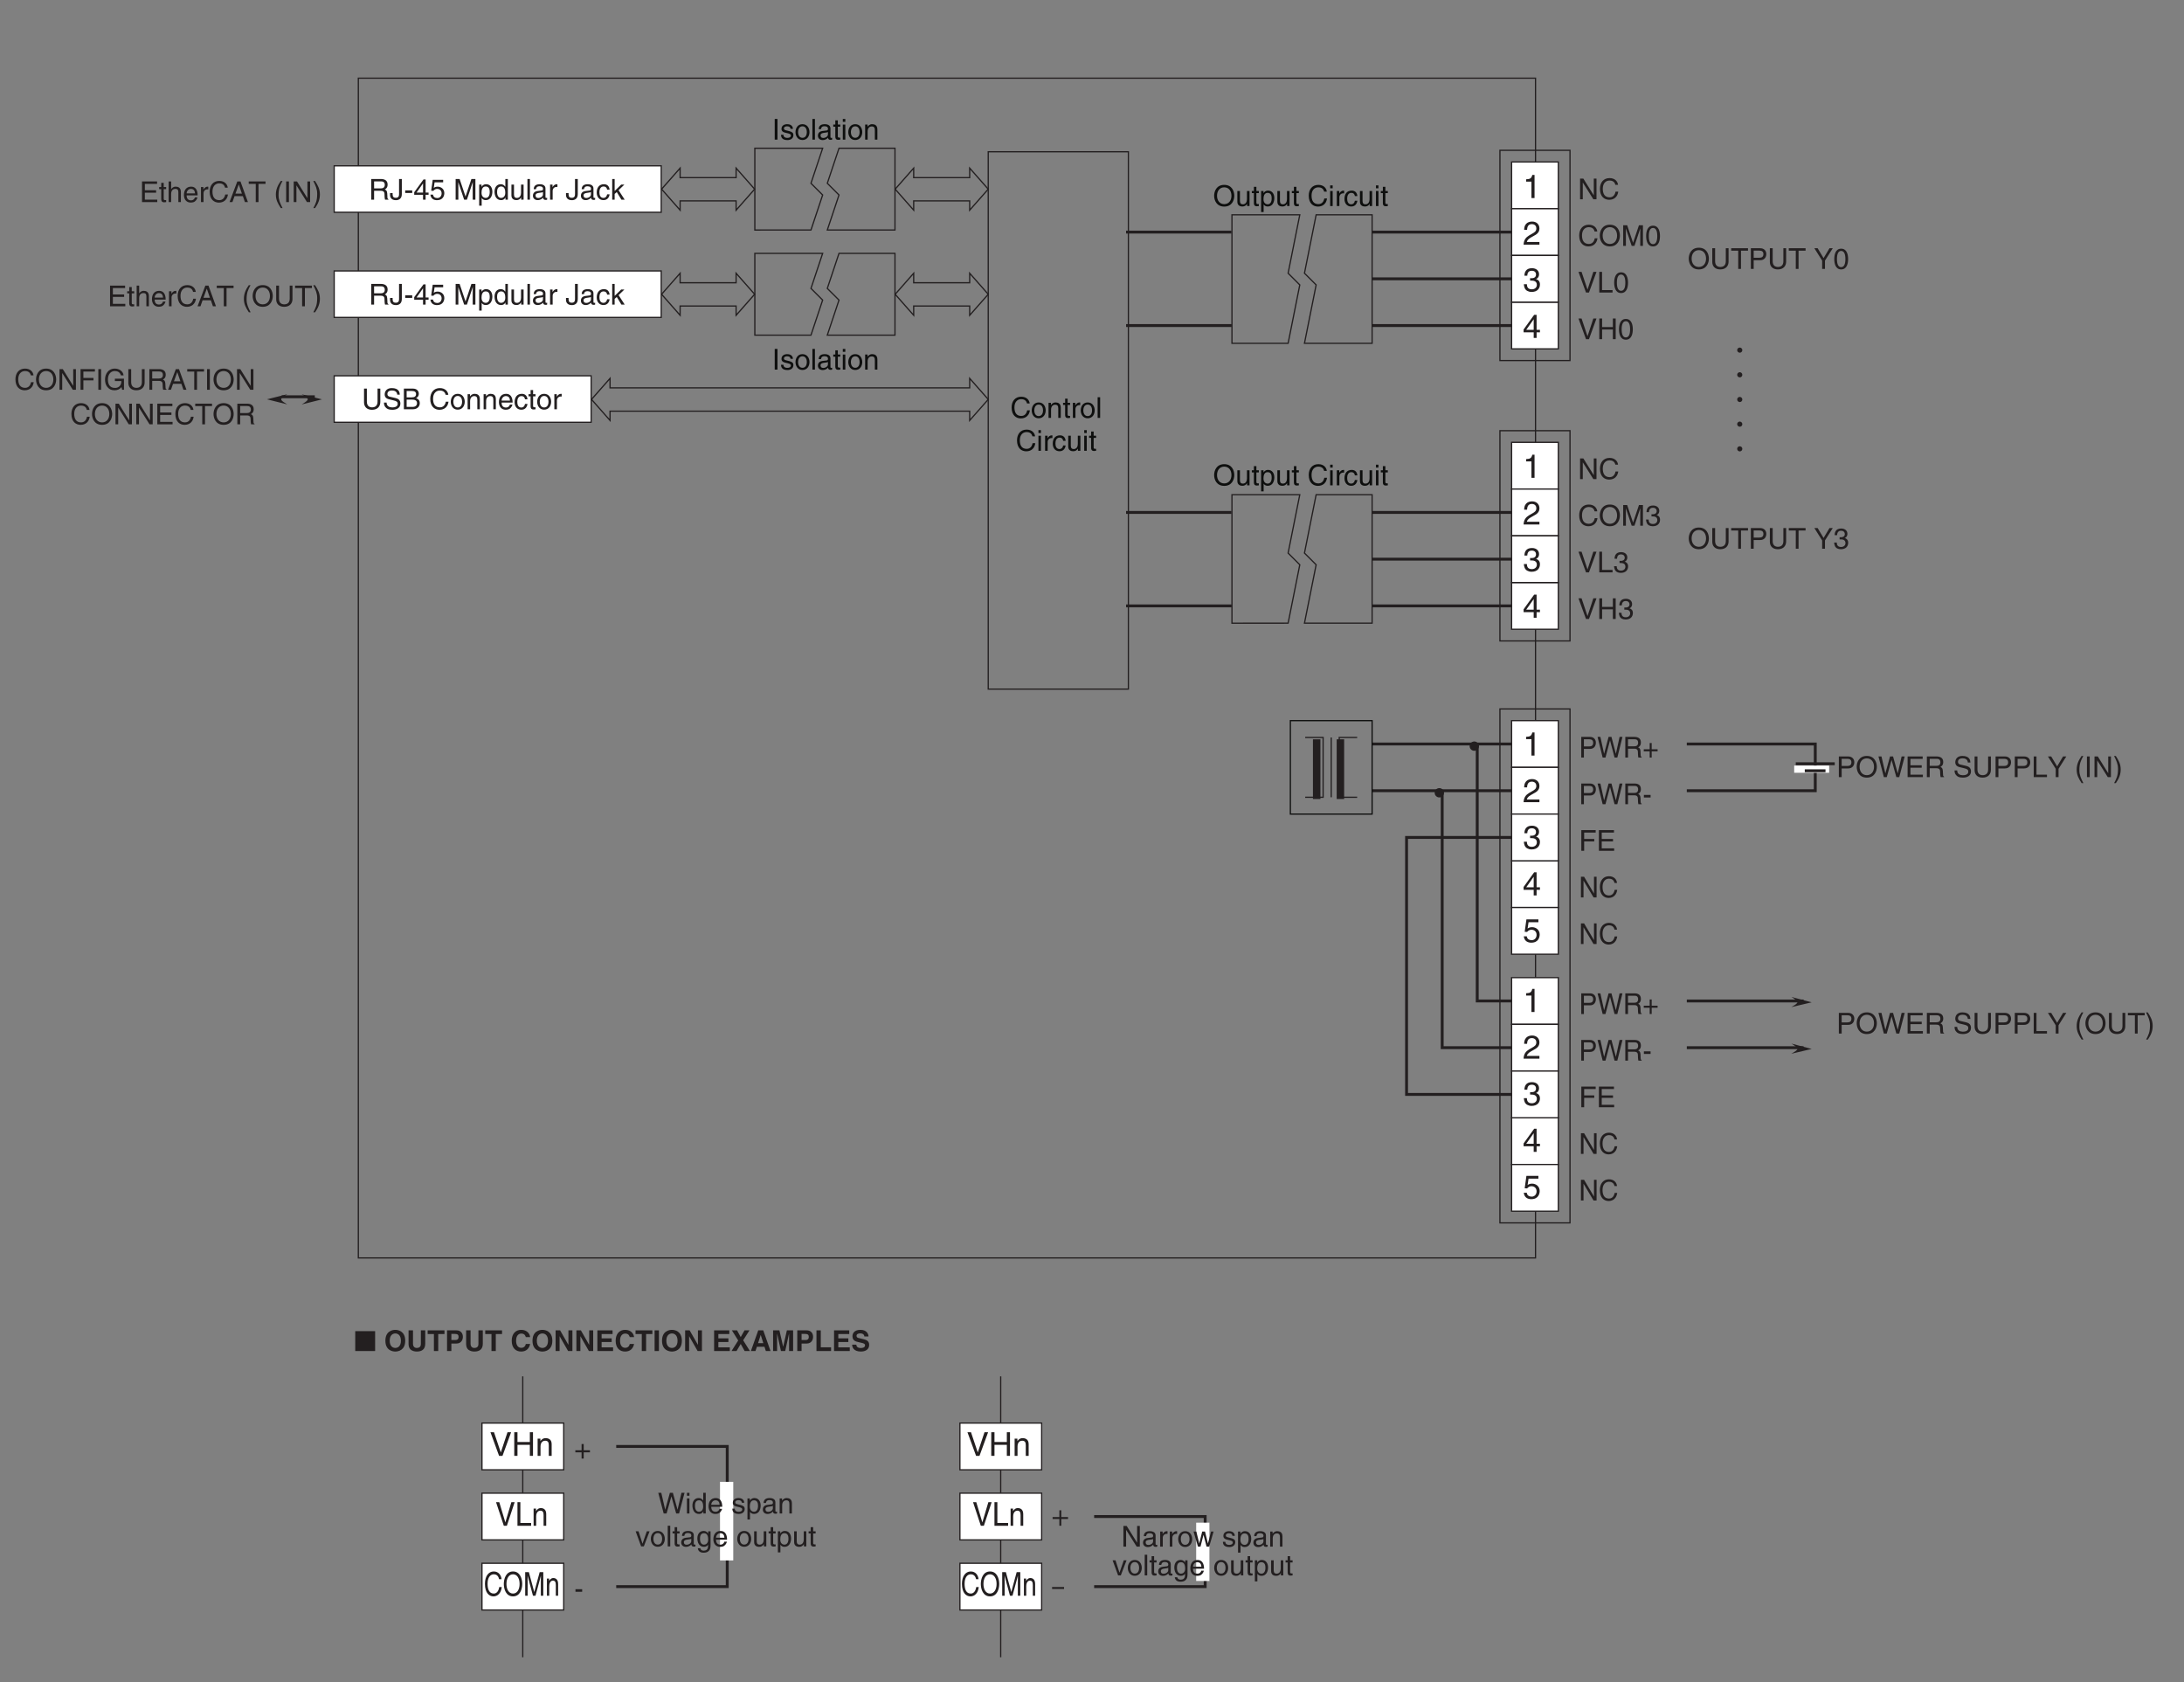 <?xml version="1.0" encoding="UTF-8"?>
<svg xmlns="http://www.w3.org/2000/svg" xmlns:xlink="http://www.w3.org/1999/xlink" width="530.08pt" height="408.19pt" viewBox="0 0 530.08 408.19" version="1.2">
<rect x="0" y="0" width="530.08" height="408.19" fill="#808080" stroke="none"/>
<defs>
<g>
<symbol overflow="visible" id="glyph0-0">
<path style="stroke:none;" d="M 0 0 L 3.328 0 L 3.328 -4.891 L 0 -4.891 Z M 1.656 -2.766 L 0.531 -4.547 L 2.797 -4.547 Z M 1.859 -2.438 L 2.984 -4.219 L 2.984 -0.656 Z M 0.531 -0.344 L 1.656 -2.125 L 2.797 -0.344 Z M 0.328 -4.219 L 1.469 -2.438 L 0.328 -0.656 Z M 0.328 -4.219 "/>
</symbol>
<symbol overflow="visible" id="glyph0-1">
<path style="stroke:none;" d="M 3.672 -0.969 L 3.656 -0.969 L 1.266 -5.016 L 0.5 -5.016 L 0.5 0 L 1.125 0 L 1.125 -4.047 L 1.141 -4.047 L 3.562 0 L 4.297 0 L 4.297 -5.016 L 3.672 -5.016 Z M 3.672 -0.969 "/>
</symbol>
<symbol overflow="visible" id="glyph0-2">
<path style="stroke:none;" d="M 4.469 -3.5 C 4.391 -4.344 3.75 -5.141 2.516 -5.141 C 1.125 -5.141 0.297 -4.078 0.297 -2.531 C 0.297 -0.609 1.359 0.125 2.438 0.125 C 2.797 0.125 4.25 0.047 4.516 -1.844 L 3.891 -1.844 C 3.672 -0.672 2.953 -0.469 2.531 -0.469 C 1.359 -0.469 0.953 -1.375 0.953 -2.562 C 0.953 -3.875 1.656 -4.547 2.516 -4.547 C 2.969 -4.547 3.672 -4.391 3.859 -3.5 Z M 4.469 -3.5 "/>
</symbol>
<symbol overflow="visible" id="glyph0-3">
<path style="stroke:none;" d="M 1.219 -4.438 L 2.531 -4.438 C 3.062 -4.438 3.469 -4.234 3.469 -3.594 C 3.469 -2.922 3.078 -2.703 2.5 -2.703 L 1.219 -2.703 Z M 1.219 -2.109 L 2.719 -2.109 C 3.75 -2.109 4.125 -2.906 4.125 -3.609 C 4.125 -4.422 3.594 -5.016 2.719 -5.016 L 0.578 -5.016 L 0.578 0 L 1.219 0 Z M 1.219 -2.109 "/>
</symbol>
<symbol overflow="visible" id="glyph0-4">
<path style="stroke:none;" d="M 3.125 -4.156 L 3.141 -4.156 L 4.234 0 L 4.906 0 L 6.156 -5.016 L 5.453 -5.016 L 4.562 -0.938 L 4.547 -0.938 L 3.484 -5.016 L 2.781 -5.016 L 1.703 -0.938 L 1.688 -0.938 L 0.797 -5.016 L 0.109 -5.016 L 1.344 0 L 2.031 0 Z M 3.125 -4.156 "/>
</symbol>
<symbol overflow="visible" id="glyph0-5">
<path style="stroke:none;" d="M 1.234 -2.156 L 2.797 -2.156 C 3.562 -2.156 3.641 -1.672 3.641 -1.25 C 3.641 -1.062 3.656 -0.312 3.75 0 L 4.547 0 L 4.547 -0.109 C 4.344 -0.234 4.312 -0.328 4.297 -0.609 L 4.266 -1.516 C 4.234 -2.219 3.969 -2.344 3.688 -2.469 C 4 -2.656 4.359 -2.922 4.359 -3.672 C 4.359 -4.734 3.578 -5.016 2.797 -5.016 L 0.578 -5.016 L 0.578 0 L 1.234 0 Z M 1.234 -4.438 L 2.828 -4.438 C 3.156 -4.438 3.688 -4.375 3.688 -3.594 C 3.688 -2.859 3.188 -2.734 2.719 -2.734 L 1.234 -2.734 Z M 1.234 -4.438 "/>
</symbol>
<symbol overflow="visible" id="glyph0-6">
<path style="stroke:none;" d="M 1.922 -2.25 L 0.297 -2.25 L 0.297 -1.625 L 1.922 -1.625 Z M 1.922 -2.25 "/>
</symbol>
<symbol overflow="visible" id="glyph0-7">
<path style="stroke:none;" d="M 1.703 -2.016 L 0.266 -2.016 L 0.266 -1.516 L 1.703 -1.516 L 1.703 0 L 2.188 0 L 2.188 -1.516 L 3.625 -1.516 L 3.625 -2.016 L 2.188 -2.016 L 2.188 -3.531 L 1.703 -3.531 Z M 1.703 -2.016 "/>
</symbol>
<symbol overflow="visible" id="glyph1-0">
<path style="stroke:none;" d="M 0 0 L 3.5 0 L 3.5 -4.891 L 0 -4.891 Z M 1.75 -2.766 L 0.562 -4.547 L 2.938 -4.547 Z M 1.953 -2.438 L 3.141 -4.219 L 3.141 -0.656 Z M 0.562 -0.344 L 1.75 -2.125 L 2.938 -0.344 Z M 0.344 -4.219 L 1.531 -2.438 L 0.344 -0.656 Z M 0.344 -4.219 "/>
</symbol>
<symbol overflow="visible" id="glyph1-1">
<path style="stroke:none;" d="M 1.281 -2.281 L 3.734 -2.281 L 3.734 -2.875 L 1.281 -2.875 L 1.281 -4.422 L 4.078 -4.422 L 4.078 -5.016 L 0.594 -5.016 L 0.594 0 L 1.281 0 Z M 1.281 -2.281 "/>
</symbol>
<symbol overflow="visible" id="glyph1-2">
<path style="stroke:none;" d="M 4.297 -0.594 L 1.281 -0.594 L 1.281 -2.281 L 4.016 -2.281 L 4.016 -2.875 L 1.281 -2.875 L 1.281 -4.422 L 4.25 -4.422 L 4.25 -5.016 L 0.594 -5.016 L 0.594 0 L 4.297 0 Z M 4.297 -0.594 "/>
</symbol>
<symbol overflow="visible" id="glyph1-3">
<path style="stroke:none;" d="M 1.281 -4.438 L 2.656 -4.438 C 3.219 -4.438 3.641 -4.234 3.641 -3.594 C 3.641 -2.922 3.234 -2.703 2.625 -2.703 L 1.281 -2.703 Z M 1.281 -2.109 L 2.859 -2.109 C 3.953 -2.109 4.344 -2.906 4.344 -3.609 C 4.344 -4.422 3.781 -5.016 2.859 -5.016 L 0.594 -5.016 L 0.594 0 L 1.281 0 Z M 1.281 -2.109 "/>
</symbol>
<symbol overflow="visible" id="glyph1-4">
<path style="stroke:none;" d="M 4.469 -2.5 C 4.469 -1.328 3.812 -0.469 2.719 -0.469 C 1.625 -0.469 0.969 -1.328 0.969 -2.5 C 0.969 -3.688 1.625 -4.547 2.719 -4.547 C 3.812 -4.547 4.469 -3.688 4.469 -2.5 Z M 5.156 -2.5 C 5.156 -3.594 4.594 -5.141 2.719 -5.141 C 0.844 -5.141 0.266 -3.594 0.266 -2.5 C 0.266 -1.422 0.844 0.125 2.719 0.125 C 4.594 0.125 5.156 -1.422 5.156 -2.5 Z M 5.156 -2.5 "/>
</symbol>
<symbol overflow="visible" id="glyph1-5">
<path style="stroke:none;" d="M 3.297 -4.156 L 4.453 0 L 5.156 0 L 6.484 -5.016 L 5.734 -5.016 L 4.797 -0.938 L 4.781 -0.938 L 3.656 -5.016 L 2.922 -5.016 L 1.797 -0.938 L 1.781 -0.938 L 0.844 -5.016 L 0.109 -5.016 L 1.422 0 L 2.125 0 Z M 3.297 -4.156 "/>
</symbol>
<symbol overflow="visible" id="glyph1-6">
<path style="stroke:none;" d="M 1.297 -2.156 L 2.938 -2.156 C 3.75 -2.156 3.828 -1.672 3.828 -1.25 C 3.828 -1.062 3.844 -0.312 3.953 0 L 4.781 0 L 4.781 -0.109 C 4.562 -0.234 4.531 -0.328 4.531 -0.609 L 4.484 -1.516 C 4.453 -2.219 4.172 -2.344 3.891 -2.469 C 4.203 -2.656 4.578 -2.922 4.578 -3.672 C 4.578 -4.734 3.75 -5.016 2.938 -5.016 L 0.609 -5.016 L 0.609 0 L 1.297 0 Z M 1.297 -4.438 L 2.984 -4.438 C 3.312 -4.438 3.891 -4.375 3.891 -3.594 C 3.891 -2.859 3.359 -2.734 2.859 -2.734 L 1.297 -2.734 Z M 1.297 -4.438 "/>
</symbol>
<symbol overflow="visible" id="glyph1-7">
<path style="stroke:none;" d=""/>
</symbol>
<symbol overflow="visible" id="glyph1-8">
<path style="stroke:none;" d="M 4.188 -3.547 C 4.156 -4.094 3.984 -5.141 2.234 -5.141 C 1.016 -5.141 0.516 -4.375 0.516 -3.594 C 0.516 -2.719 1.25 -2.5 1.578 -2.422 L 2.609 -2.172 C 3.422 -1.984 3.672 -1.812 3.672 -1.297 C 3.672 -0.578 2.844 -0.453 2.359 -0.453 C 1.719 -0.453 0.984 -0.719 0.984 -1.625 L 0.344 -1.625 C 0.344 -1.156 0.422 -0.734 0.859 -0.344 C 1.078 -0.141 1.438 0.125 2.375 0.125 C 3.234 0.125 4.328 -0.203 4.328 -1.391 C 4.328 -2.172 3.844 -2.562 3.188 -2.719 L 1.766 -3.047 C 1.469 -3.125 1.172 -3.266 1.172 -3.688 C 1.172 -4.453 1.891 -4.562 2.312 -4.562 C 2.875 -4.562 3.516 -4.328 3.562 -3.547 Z M 4.188 -3.547 "/>
</symbol>
<symbol overflow="visible" id="glyph1-9">
<path style="stroke:none;" d="M 3.828 -5.016 L 3.828 -1.844 C 3.828 -0.75 3.125 -0.469 2.5 -0.469 C 1.891 -0.469 1.234 -0.766 1.234 -1.859 L 1.234 -5.016 L 0.547 -5.016 L 0.547 -1.672 C 0.547 -0.734 1.125 0.125 2.484 0.125 C 3.859 0.125 4.5 -0.734 4.5 -1.766 L 4.5 -5.016 Z M 3.828 -5.016 "/>
</symbol>
<symbol overflow="visible" id="glyph1-10">
<path style="stroke:none;" d="M 1.203 -5.016 L 0.531 -5.016 L 0.531 0 L 3.75 0 L 3.75 -0.594 L 1.203 -0.594 Z M 1.203 -5.016 "/>
</symbol>
<symbol overflow="visible" id="glyph1-11">
<path style="stroke:none;" d="M 2.672 -2.016 L 4.562 -5.016 L 3.766 -5.016 L 2.328 -2.609 L 0.891 -5.016 L 0.094 -5.016 L 1.984 -2.016 L 1.984 0 L 2.672 0 Z M 2.672 -2.016 "/>
</symbol>
<symbol overflow="visible" id="glyph1-12">
<path style="stroke:none;" d="M 1.656 -5.125 C 0.906 -4.047 0.469 -3.047 0.469 -1.828 C 0.469 -0.516 0.953 0.359 1.672 1.453 L 2.094 1.453 C 1.531 0.344 1.125 -0.5 1.125 -1.656 C 1.125 -3.328 1.484 -4 2.078 -5.125 Z M 1.656 -5.125 "/>
</symbol>
<symbol overflow="visible" id="glyph1-13">
<path style="stroke:none;" d="M 1.312 -5.016 L 0.641 -5.016 L 0.641 0 L 1.312 0 Z M 1.312 -5.016 "/>
</symbol>
<symbol overflow="visible" id="glyph1-14">
<path style="stroke:none;" d="M 3.859 -0.969 L 3.844 -0.969 L 1.328 -5.016 L 0.531 -5.016 L 0.531 0 L 1.188 0 L 1.188 -4.047 L 1.203 -4.047 L 3.75 0 L 4.516 0 L 4.516 -5.016 L 3.859 -5.016 Z M 3.859 -0.969 "/>
</symbol>
<symbol overflow="visible" id="glyph1-15">
<path style="stroke:none;" d="M 0.672 1.453 C 1.422 0.375 1.844 -0.625 1.844 -1.844 C 1.844 -3.156 1.375 -4.031 0.656 -5.125 L 0.234 -5.125 C 0.797 -4.016 1.188 -3.172 1.188 -2.016 C 1.188 -0.344 0.844 0.328 0.25 1.453 Z M 0.672 1.453 "/>
</symbol>
<symbol overflow="visible" id="glyph1-16">
<path style="stroke:none;" d="M 0.094 -4.422 L 1.797 -4.422 L 1.797 0 L 2.469 0 L 2.469 -4.422 L 4.172 -4.422 L 4.172 -5.016 L 0.094 -5.016 Z M 0.094 -4.422 "/>
</symbol>
<symbol overflow="visible" id="glyph1-17">
<path style="stroke:none;" d="M 2.969 -2.391 C 2.969 -1.156 2.641 -0.422 1.938 -0.422 C 1.234 -0.422 0.922 -1.156 0.922 -2.391 C 0.922 -3.625 1.234 -4.359 1.938 -4.359 C 2.641 -4.359 2.969 -3.625 2.969 -2.391 Z M 3.625 -2.391 C 3.625 -3.406 3.359 -4.906 1.938 -4.906 C 0.531 -4.906 0.266 -3.406 0.266 -2.391 C 0.266 -1.375 0.531 0.125 1.938 0.125 C 3.359 0.125 3.625 -1.375 3.625 -2.391 Z M 3.625 -2.391 "/>
</symbol>
<symbol overflow="visible" id="glyph1-18">
<path style="stroke:none;" d="M 2.344 -0.734 L 2.328 -0.734 L 0.891 -5.016 L 0.141 -5.016 L 1.969 0 L 2.688 0 L 4.516 -5.016 L 3.75 -5.016 Z M 2.344 -0.734 "/>
</symbol>
<symbol overflow="visible" id="glyph1-19">
<path style="stroke:none;" d="M 3.828 -2.938 L 1.219 -2.938 L 1.219 -5.016 L 0.531 -5.016 L 0.531 0 L 1.219 0 L 1.219 -2.344 L 3.828 -2.344 L 3.828 0 L 4.516 0 L 4.516 -5.016 L 3.828 -5.016 Z M 3.828 -2.938 "/>
</symbol>
<symbol overflow="visible" id="glyph1-20">
<path style="stroke:none;" d="M 4.703 -3.5 C 4.609 -4.344 3.938 -5.141 2.641 -5.141 C 1.188 -5.141 0.312 -4.078 0.312 -2.531 C 0.312 -0.609 1.422 0.125 2.562 0.125 C 2.938 0.125 4.484 0.047 4.75 -1.844 L 4.094 -1.844 C 3.875 -0.672 3.109 -0.469 2.672 -0.469 C 1.422 -0.469 1 -1.375 1 -2.562 C 1 -3.875 1.734 -4.547 2.641 -4.547 C 3.125 -4.547 3.859 -4.391 4.047 -3.5 Z M 4.703 -3.5 "/>
</symbol>
<symbol overflow="visible" id="glyph1-21">
<path style="stroke:none;" d="M 5.312 0 L 5.312 -5.016 L 4.344 -5.016 L 2.922 -0.781 L 2.906 -0.781 L 1.484 -5.016 L 0.516 -5.016 L 0.516 0 L 1.172 0 L 1.172 -2.969 C 1.172 -3.109 1.156 -3.75 1.156 -4.203 L 1.172 -4.203 L 2.578 0 L 3.25 0 L 4.656 -4.219 L 4.672 -4.219 C 4.672 -3.75 4.656 -3.109 4.656 -2.969 L 4.656 0 Z M 5.312 0 "/>
</symbol>
<symbol overflow="visible" id="glyph1-22">
<path style="stroke:none;" d="M 1.562 -2.266 C 1.656 -2.266 1.75 -2.266 1.844 -2.266 C 2.266 -2.266 2.984 -2.188 2.984 -1.375 C 2.984 -0.797 2.547 -0.422 1.922 -0.422 C 1 -0.422 0.891 -1.047 0.875 -1.5 L 0.234 -1.5 C 0.281 -0.938 0.422 -0.375 0.969 -0.078 C 1.203 0.047 1.516 0.125 1.875 0.125 C 3.125 0.125 3.641 -0.641 3.641 -1.453 C 3.641 -2.109 3.297 -2.438 2.828 -2.594 L 2.828 -2.609 C 3.094 -2.688 3.453 -2.984 3.453 -3.625 C 3.453 -4.359 2.891 -4.906 1.938 -4.906 C 0.656 -4.906 0.359 -4.016 0.359 -3.297 L 0.953 -3.297 C 0.984 -3.641 1.047 -4.359 1.906 -4.359 C 2.641 -4.359 2.828 -3.875 2.828 -3.578 C 2.828 -2.969 2.359 -2.781 1.891 -2.781 C 1.781 -2.781 1.672 -2.781 1.562 -2.797 Z M 1.562 -2.266 "/>
</symbol>
<symbol overflow="visible" id="glyph1-23">
<path style="stroke:none;" d="M 0.125 -1.609 L 0.125 -1.125 C 0.125 -0.656 0.375 0.125 1.547 0.125 C 2.219 0.125 2.984 -0.188 2.984 -1.359 L 2.984 -5.016 L 2.312 -5.016 L 2.312 -1.312 C 2.312 -0.828 2.141 -0.453 1.516 -0.453 C 1.047 -0.453 0.75 -0.656 0.75 -1.266 L 0.75 -1.609 Z M 0.125 -1.609 "/>
</symbol>
<symbol overflow="visible" id="glyph1-24">
<path style="stroke:none;" d="M 2.016 -2.25 L 0.312 -2.25 L 0.312 -1.625 L 2.016 -1.625 Z M 2.016 -2.25 "/>
</symbol>
<symbol overflow="visible" id="glyph1-25">
<path style="stroke:none;" d="M 3.656 -1.188 L 3.656 -1.719 L 2.938 -1.719 L 2.938 -4.906 L 2.422 -4.906 L 0.172 -1.797 L 0.172 -1.188 L 2.312 -1.188 L 2.312 0 L 2.938 0 L 2.938 -1.188 Z M 2.312 -3.953 L 2.312 -1.719 L 0.734 -1.719 Z M 2.312 -3.953 "/>
</symbol>
<symbol overflow="visible" id="glyph1-26">
<path style="stroke:none;" d="M 1.234 -4.203 L 3.312 -4.203 L 3.312 -4.812 L 0.781 -4.812 L 0.406 -2.172 L 0.938 -2.141 C 1.172 -2.438 1.484 -2.609 1.844 -2.609 C 2.453 -2.609 2.938 -2.234 2.938 -1.516 C 2.938 -0.906 2.531 -0.391 1.906 -0.391 C 1.344 -0.391 0.922 -0.656 0.859 -1.219 L 0.219 -1.219 C 0.344 -0.125 1.172 0.125 1.812 0.125 C 3.344 0.125 3.594 -1.047 3.594 -1.594 C 3.594 -2.609 2.766 -3.156 1.984 -3.156 C 1.531 -3.156 1.234 -3.016 1.031 -2.859 Z M 1.234 -4.203 "/>
</symbol>
<symbol overflow="visible" id="glyph1-27">
<path style="stroke:none;" d="M 0.984 -1.656 C 0.984 -2.25 1.094 -3.203 1.984 -3.203 C 2.922 -3.203 2.969 -2.312 2.969 -1.844 C 2.969 -1.031 2.656 -0.422 1.984 -0.422 C 1.594 -0.422 0.984 -0.688 0.984 -1.656 Z M 0.406 1.453 L 1.016 1.453 L 1.016 -0.391 L 1.031 -0.391 C 1.188 -0.125 1.516 0.109 2 0.109 C 3.25 0.109 3.609 -1.062 3.609 -1.938 C 3.609 -2.969 3.062 -3.75 2.094 -3.75 C 1.422 -3.75 1.141 -3.344 1 -3.141 L 0.984 -3.141 L 0.984 -3.656 L 0.406 -3.656 Z M 0.406 1.453 "/>
</symbol>
<symbol overflow="visible" id="glyph1-28">
<path style="stroke:none;" d="M 3.484 -5.016 L 2.875 -5.016 L 2.875 -3.188 L 2.859 -3.141 C 2.703 -3.344 2.438 -3.75 1.766 -3.75 C 0.797 -3.75 0.25 -2.969 0.25 -1.938 C 0.25 -1.062 0.609 0.109 1.844 0.109 C 2.203 0.109 2.625 0 2.891 -0.5 L 2.906 -0.5 L 2.906 0 L 3.484 0 Z M 0.875 -1.844 C 0.875 -2.312 0.922 -3.203 1.875 -3.203 C 2.766 -3.203 2.859 -2.25 2.859 -1.656 C 2.859 -0.688 2.25 -0.422 1.859 -0.422 C 1.188 -0.422 0.875 -1.031 0.875 -1.844 Z M 0.875 -1.844 "/>
</symbol>
<symbol overflow="visible" id="glyph1-29">
<path style="stroke:none;" d="M 3.422 0 L 3.422 -3.656 L 2.797 -3.656 L 2.797 -1.641 C 2.797 -1.109 2.562 -0.422 1.797 -0.422 C 1.391 -0.422 1.094 -0.625 1.094 -1.234 L 1.094 -3.656 L 0.469 -3.656 L 0.469 -1.031 C 0.469 -0.156 1.125 0.109 1.656 0.109 C 2.25 0.109 2.562 -0.125 2.828 -0.547 L 2.828 0 Z M 3.422 0 "/>
</symbol>
<symbol overflow="visible" id="glyph1-30">
<path style="stroke:none;" d="M 1.078 -5.016 L 0.469 -5.016 L 0.469 0 L 1.078 0 Z M 1.078 -5.016 "/>
</symbol>
<symbol overflow="visible" id="glyph1-31">
<path style="stroke:none;" d="M 1 -2.547 C 1.047 -2.828 1.141 -3.25 1.844 -3.25 C 2.422 -3.25 2.703 -3.031 2.703 -2.656 C 2.703 -2.297 2.516 -2.234 2.375 -2.219 L 1.359 -2.094 C 0.344 -1.969 0.25 -1.25 0.25 -0.953 C 0.25 -0.328 0.719 0.109 1.391 0.109 C 2.109 0.109 2.484 -0.234 2.719 -0.484 C 2.734 -0.203 2.828 0.062 3.359 0.062 C 3.5 0.062 3.594 0.031 3.703 0 L 3.703 -0.453 C 3.625 -0.438 3.562 -0.422 3.5 -0.422 C 3.375 -0.422 3.297 -0.484 3.297 -0.641 L 3.297 -2.734 C 3.297 -3.672 2.234 -3.75 1.938 -3.75 C 1.047 -3.75 0.469 -3.422 0.438 -2.547 Z M 2.688 -1.266 C 2.688 -0.781 2.125 -0.406 1.547 -0.406 C 1.094 -0.406 0.891 -0.641 0.891 -1.047 C 0.891 -1.5 1.375 -1.594 1.672 -1.641 C 2.438 -1.734 2.578 -1.781 2.688 -1.859 Z M 2.688 -1.266 "/>
</symbol>
<symbol overflow="visible" id="glyph1-32">
<path style="stroke:none;" d="M 1.156 -2.125 C 1.156 -2.656 1.516 -3.094 2.094 -3.094 L 2.312 -3.094 L 2.312 -3.734 C 2.266 -3.75 2.234 -3.75 2.156 -3.75 C 1.703 -3.75 1.375 -3.469 1.125 -3.047 L 1.125 -3.656 L 0.531 -3.656 L 0.531 0 L 1.156 0 Z M 1.156 -2.125 "/>
</symbol>
<symbol overflow="visible" id="glyph1-33">
<path style="stroke:none;" d="M 3.328 -2.422 C 3.281 -3.062 2.922 -3.75 1.969 -3.75 C 0.75 -3.75 0.203 -2.859 0.203 -1.719 C 0.203 -0.672 0.812 0.109 1.844 0.109 C 2.906 0.109 3.266 -0.719 3.328 -1.297 L 2.734 -1.297 C 2.641 -0.734 2.281 -0.422 1.859 -0.422 C 1.016 -0.422 0.859 -1.203 0.859 -1.828 C 0.859 -2.484 1.109 -3.203 1.875 -3.203 C 2.391 -3.203 2.656 -2.906 2.734 -2.422 Z M 3.328 -2.422 "/>
</symbol>
<symbol overflow="visible" id="glyph1-34">
<path style="stroke:none;" d="M 2.016 -2.297 L 3.422 -3.656 L 2.641 -3.656 L 1.062 -2.109 L 1.062 -5.016 L 0.469 -5.016 L 0.469 0 L 1.062 0 L 1.062 -1.391 L 1.578 -1.844 L 2.703 0 L 3.5 0 Z M 2.016 -2.297 "/>
</symbol>
<symbol overflow="visible" id="glyph1-35">
<path style="stroke:none;" d="M 1.797 -3.141 L 1.797 -3.656 L 1.203 -3.656 L 1.203 -4.672 L 0.594 -4.672 L 0.594 -3.656 L 0.094 -3.656 L 0.094 -3.141 L 0.594 -3.141 L 0.594 -0.734 C 0.594 -0.297 0.719 0.047 1.328 0.047 C 1.391 0.047 1.578 0.016 1.797 0 L 1.797 -0.484 L 1.578 -0.484 C 1.453 -0.484 1.203 -0.484 1.203 -0.766 L 1.203 -3.141 Z M 1.797 -3.141 "/>
</symbol>
<symbol overflow="visible" id="glyph1-36">
<path style="stroke:none;" d="M 3.422 -2.484 C 3.422 -3.531 2.719 -3.75 2.156 -3.75 C 1.562 -3.75 1.25 -3.391 1.078 -3.156 L 1.062 -3.156 L 1.062 -5.016 L 0.453 -5.016 L 0.453 0 L 1.062 0 L 1.062 -1.984 C 1.062 -2.906 1.578 -3.203 2.094 -3.203 C 2.672 -3.203 2.812 -2.891 2.812 -2.391 L 2.812 0 L 3.422 0 Z M 3.422 -2.484 "/>
</symbol>
<symbol overflow="visible" id="glyph1-37">
<path style="stroke:none;" d="M 2.938 -1.141 C 2.922 -0.875 2.578 -0.422 2 -0.422 C 1.297 -0.422 0.938 -0.859 0.938 -1.625 L 3.609 -1.625 C 3.609 -2.922 3.094 -3.75 2.031 -3.75 C 0.828 -3.75 0.281 -2.859 0.281 -1.719 C 0.281 -0.672 0.891 0.109 1.906 0.109 C 2.5 0.109 2.734 -0.031 2.906 -0.141 C 3.359 -0.453 3.531 -0.969 3.562 -1.141 Z M 0.938 -2.109 C 0.938 -2.688 1.391 -3.203 1.953 -3.203 C 2.703 -3.203 2.938 -2.688 2.969 -2.109 Z M 0.938 -2.109 "/>
</symbol>
<symbol overflow="visible" id="glyph1-38">
<path style="stroke:none;" d="M 3.328 -1.453 L 3.828 0 L 4.562 0 L 2.75 -5.016 L 1.984 -5.016 L 0.094 0 L 0.797 0 L 1.312 -1.453 Z M 1.531 -2.062 L 2.328 -4.266 L 2.344 -4.266 L 3.094 -2.062 Z M 1.531 -2.062 "/>
</symbol>
<symbol overflow="visible" id="glyph1-39">
<path style="stroke:none;" d="M 1.188 -4.438 L 2.422 -4.438 C 3.172 -4.438 3.469 -4.172 3.469 -3.703 C 3.469 -3.094 3.062 -2.891 2.422 -2.891 L 1.188 -2.891 Z M 0.516 0 L 2.672 0 C 3.781 0 4.375 -0.672 4.375 -1.484 C 4.375 -2.344 3.797 -2.562 3.469 -2.703 C 4.016 -2.969 4.141 -3.422 4.141 -3.75 C 4.141 -4.438 3.656 -5.016 2.719 -5.016 L 0.516 -5.016 Z M 1.188 -2.344 L 2.531 -2.344 C 3.078 -2.344 3.703 -2.203 3.703 -1.5 C 3.703 -0.938 3.344 -0.578 2.641 -0.578 L 1.188 -0.578 Z M 1.188 -2.344 "/>
</symbol>
<symbol overflow="visible" id="glyph1-40">
<path style="stroke:none;" d="M 0.25 -1.828 C 0.25 -0.891 0.781 0.094 1.938 0.094 C 3.109 0.094 3.641 -0.891 3.641 -1.828 C 3.641 -2.766 3.109 -3.75 1.938 -3.75 C 0.781 -3.75 0.25 -2.766 0.25 -1.828 Z M 0.875 -1.828 C 0.875 -2.312 1.062 -3.234 1.938 -3.234 C 2.828 -3.234 3 -2.312 3 -1.828 C 3 -1.344 2.828 -0.438 1.938 -0.438 C 1.062 -0.438 0.875 -1.344 0.875 -1.828 Z M 0.875 -1.828 "/>
</symbol>
<symbol overflow="visible" id="glyph1-41">
<path style="stroke:none;" d="M 3.422 -2.484 C 3.422 -3.531 2.719 -3.75 2.156 -3.75 C 1.516 -3.75 1.188 -3.328 1.047 -3.141 L 1.031 -3.141 L 1.031 -3.656 L 0.453 -3.656 L 0.453 0 L 1.062 0 L 1.062 -1.984 C 1.062 -2.984 1.688 -3.203 2.031 -3.203 C 2.641 -3.203 2.812 -2.891 2.812 -2.25 L 2.812 0 L 3.422 0 Z M 3.422 -2.484 "/>
</symbol>
<symbol overflow="visible" id="glyph1-42">
<path style="stroke:none;" d="M 2.719 -2.109 L 4.281 -2.109 C 4.281 -1.562 4.172 -1.125 3.734 -0.766 C 3.359 -0.469 2.953 -0.453 2.703 -0.453 C 1.375 -0.453 1.031 -1.5 1.031 -2.516 C 1.031 -3.828 1.781 -4.547 2.672 -4.547 C 3.234 -4.547 3.953 -4.359 4.172 -3.5 L 4.828 -3.5 C 4.688 -4.609 3.641 -5.141 2.703 -5.141 C 1.078 -5.141 0.328 -3.766 0.328 -2.547 C 0.328 -2.016 0.359 -1.156 1.125 -0.438 C 1.391 -0.188 1.797 0.125 2.656 0.125 C 3.344 0.125 3.969 -0.172 4.312 -0.656 L 4.484 0 L 4.922 0 L 4.922 -2.688 L 2.719 -2.688 Z M 2.719 -2.109 "/>
</symbol>
<symbol overflow="visible" id="glyph1-43">
<path style="stroke:none;" d="M 1.781 -2.016 L 0.266 -2.016 L 0.266 -1.516 L 1.781 -1.516 L 1.781 0 L 2.297 0 L 2.297 -1.516 L 3.812 -1.516 L 3.812 -2.016 L 2.297 -2.016 L 2.297 -3.531 L 1.781 -3.531 Z M 1.781 -2.016 "/>
</symbol>
<symbol overflow="visible" id="glyph1-44">
<path style="stroke:none;" d="M 1.078 -3.656 L 0.469 -3.656 L 0.469 0 L 1.078 0 Z M 1.078 -4.312 L 1.078 -5.016 L 0.469 -5.016 L 0.469 -4.312 Z M 1.078 -4.312 "/>
</symbol>
<symbol overflow="visible" id="glyph1-45">
<path style="stroke:none;" d="M 3.125 -2.609 C 3.125 -2.797 3.031 -3.75 1.719 -3.75 C 1 -3.75 0.344 -3.391 0.344 -2.594 C 0.344 -2.094 0.672 -1.828 1.188 -1.703 L 1.906 -1.531 C 2.422 -1.391 2.625 -1.297 2.625 -1 C 2.625 -0.594 2.234 -0.422 1.781 -0.422 C 0.922 -0.422 0.844 -0.891 0.812 -1.172 L 0.219 -1.172 C 0.25 -0.734 0.344 0.109 1.797 0.109 C 2.625 0.109 3.234 -0.344 3.234 -1.109 C 3.234 -1.594 2.969 -1.875 2.219 -2.062 L 1.594 -2.219 C 1.125 -2.344 0.938 -2.406 0.938 -2.703 C 0.938 -3.156 1.469 -3.234 1.656 -3.234 C 2.438 -3.234 2.516 -2.844 2.531 -2.609 Z M 3.125 -2.609 "/>
</symbol>
<symbol overflow="visible" id="glyph1-46">
<path style="stroke:none;" d="M 1.734 -0.672 L 1.719 -0.672 L 0.766 -3.656 L 0.062 -3.656 L 1.391 0 L 2.047 0 L 3.438 -3.656 L 2.766 -3.656 Z M 1.734 -0.672 "/>
</symbol>
<symbol overflow="visible" id="glyph1-47">
<path style="stroke:none;" d="M 0.922 -1.844 C 0.922 -2.312 0.969 -3.203 1.906 -3.203 C 2.797 -3.203 2.906 -2.25 2.906 -1.656 C 2.906 -0.688 2.297 -0.422 1.906 -0.422 C 1.234 -0.422 0.922 -1.031 0.922 -1.844 Z M 3.484 -3.656 L 2.906 -3.656 L 2.906 -3.141 L 2.891 -3.141 C 2.75 -3.344 2.469 -3.75 1.797 -3.75 C 0.828 -3.75 0.281 -2.969 0.281 -1.938 C 0.281 -1.062 0.641 0.109 1.891 0.109 C 2.375 0.109 2.703 -0.125 2.859 -0.391 L 2.859 -0.406 L 2.875 -0.406 L 2.875 -0.266 C 2.875 0.172 2.891 1.031 1.828 1.031 C 1.688 1.031 1.125 1.031 1 0.453 L 0.391 0.453 C 0.516 1.422 1.359 1.531 1.781 1.531 C 3.484 1.531 3.484 0.219 3.484 -0.297 Z M 3.484 -3.656 "/>
</symbol>
<symbol overflow="visible" id="glyph1-48">
<path style="stroke:none;" d="M 2.5 -2.828 L 2.516 -2.828 L 3.25 0 L 3.891 0 L 4.953 -3.656 L 4.344 -3.656 L 3.594 -0.781 L 3.578 -0.781 L 2.875 -3.656 L 2.188 -3.656 L 1.484 -0.781 L 1.469 -0.781 L 0.766 -3.656 L 0.094 -3.656 L 1.156 0 L 1.781 0 Z M 2.5 -2.828 "/>
</symbol>
<symbol overflow="visible" id="glyph2-0">
<path style="stroke:none;" d="M 0 0 L 4 0 L 4 -5.594 L 0 -5.594 Z M 2 -3.156 L 0.641 -5.188 L 3.359 -5.188 Z M 2.234 -2.797 L 3.594 -4.828 L 3.594 -0.766 Z M 0.641 -0.406 L 2 -2.438 L 3.359 -0.406 Z M 0.406 -4.828 L 1.75 -2.797 L 0.406 -0.766 Z M 0.406 -4.828 "/>
</symbol>
<symbol overflow="visible" id="glyph2-1">
<path style="stroke:none;" d="M 2.859 -5.609 L 2.312 -5.609 C 2.094 -4.688 1.719 -4.609 0.812 -4.547 L 0.812 -3.984 L 2.109 -3.984 L 2.109 0 L 2.859 0 Z M 2.859 -5.609 "/>
</symbol>
<symbol overflow="visible" id="glyph2-2">
<path style="stroke:none;" d="M 1.047 -3.594 C 1.078 -4 1.125 -4.984 2.188 -4.984 C 3.016 -4.984 3.297 -4.422 3.297 -3.969 C 3.297 -3.234 2.859 -3 2.266 -2.656 L 1.531 -2.234 C 0.781 -1.781 0.25 -1.172 0.203 0 L 4.047 0 L 4.047 -0.656 L 1 -0.656 C 1.031 -0.875 1.203 -1.312 1.969 -1.734 L 2.547 -2.062 C 3.391 -2.5 4.047 -2.938 4.047 -3.938 C 4.047 -4.984 3.266 -5.609 2.297 -5.609 C 1.688 -5.609 0.344 -5.422 0.344 -3.594 Z M 1.047 -3.594 "/>
</symbol>
<symbol overflow="visible" id="glyph2-3">
<path style="stroke:none;" d="M 4.172 -1.359 L 4.172 -1.969 L 3.359 -1.969 L 3.359 -5.609 L 2.766 -5.609 L 0.203 -2.047 L 0.203 -1.359 L 2.656 -1.359 L 2.656 0 L 3.359 0 L 3.359 -1.359 Z M 2.641 -4.516 L 2.656 -4.516 L 2.656 -1.969 L 0.844 -1.969 Z M 2.641 -4.516 "/>
</symbol>
<symbol overflow="visible" id="glyph2-4">
<path style="stroke:none;" d="M 1.406 -4.812 L 3.797 -4.812 L 3.797 -5.5 L 0.891 -5.5 L 0.469 -2.484 L 1.062 -2.453 C 1.328 -2.797 1.703 -2.984 2.109 -2.984 C 2.797 -2.984 3.359 -2.547 3.359 -1.734 C 3.359 -1.031 2.891 -0.453 2.172 -0.453 C 1.547 -0.453 1.047 -0.75 0.984 -1.391 L 0.25 -1.391 C 0.391 -0.141 1.328 0.156 2.062 0.156 C 3.828 0.156 4.109 -1.203 4.109 -1.828 C 4.109 -2.984 3.172 -3.609 2.266 -3.609 C 1.75 -3.609 1.406 -3.453 1.172 -3.266 Z M 1.406 -4.812 "/>
</symbol>
<symbol overflow="visible" id="glyph2-5">
<path style="stroke:none;" d="M 1.781 -2.594 C 1.891 -2.594 2 -2.594 2.109 -2.594 C 2.594 -2.594 3.422 -2.5 3.422 -1.562 C 3.422 -0.922 2.922 -0.484 2.203 -0.484 C 1.156 -0.484 1.016 -1.188 1 -1.719 L 0.266 -1.719 C 0.312 -1.062 0.484 -0.422 1.109 -0.094 C 1.375 0.047 1.734 0.156 2.141 0.156 C 3.578 0.156 4.172 -0.734 4.172 -1.656 C 4.172 -2.406 3.781 -2.781 3.234 -2.969 L 3.234 -2.984 C 3.531 -3.078 3.953 -3.422 3.953 -4.141 C 3.953 -4.984 3.312 -5.609 2.219 -5.609 C 0.75 -5.609 0.406 -4.594 0.406 -3.781 L 1.094 -3.781 C 1.125 -4.172 1.188 -4.984 2.188 -4.984 C 3.031 -4.984 3.219 -4.438 3.219 -4.094 C 3.219 -3.391 2.703 -3.172 2.156 -3.172 C 2.031 -3.172 1.906 -3.188 1.781 -3.188 Z M 1.781 -2.594 "/>
</symbol>
<symbol overflow="visible" id="glyph2-6">
<path style="stroke:none;" d="M 2.672 -0.844 L 2.656 -0.844 L 1.016 -5.734 L 0.156 -5.734 L 2.25 0 L 3.078 0 L 5.172 -5.734 L 4.297 -5.734 Z M 2.672 -0.844 "/>
</symbol>
<symbol overflow="visible" id="glyph2-7">
<path style="stroke:none;" d="M 4.391 -3.359 L 1.391 -3.359 L 1.391 -5.734 L 0.609 -5.734 L 0.609 0 L 1.391 0 L 1.391 -2.672 L 4.391 -2.672 L 4.391 0 L 5.156 0 L 5.156 -5.734 L 4.391 -5.734 Z M 4.391 -3.359 "/>
</symbol>
<symbol overflow="visible" id="glyph2-8">
<path style="stroke:none;" d="M 3.922 -2.844 C 3.922 -4.031 3.109 -4.297 2.453 -4.297 C 1.734 -4.297 1.344 -3.812 1.203 -3.578 L 1.188 -3.578 L 1.188 -4.172 L 0.516 -4.172 L 0.516 0 L 1.219 0 L 1.219 -2.281 C 1.219 -3.406 1.922 -3.672 2.328 -3.672 C 3.016 -3.672 3.219 -3.297 3.219 -2.578 L 3.219 0 L 3.922 0 Z M 3.922 -2.844 "/>
</symbol>
<symbol overflow="visible" id="glyph3-0">
<path style="stroke:none;" d="M -0.703 0.844 L -6.281 0.844 L -6.281 -6.141 L -0.703 -6.141 Z M -3.5 -2.938 L -1.266 -5.797 L -5.719 -5.797 Z M -3.719 -2.656 L -5.938 -5.516 L -5.938 0.203 Z M -1.266 0.484 L -3.5 -2.375 L -5.719 0.484 Z M -1.047 -5.516 L -3.266 -2.656 L -1.047 0.203 Z M -1.047 -5.516 "/>
</symbol>
<symbol overflow="visible" id="glyph3-1">
<path style="stroke:none;" d="M -3.5 -3.281 C -3.156 -3.281 -2.875 -3 -2.875 -2.656 C -2.875 -2.312 -3.141 -2.031 -3.5 -2.031 C -3.828 -2.031 -4.125 -2.312 -4.125 -2.656 C -4.125 -3.016 -3.828 -3.281 -3.5 -3.281 Z M -3.5 -3.281 "/>
</symbol>
<symbol overflow="visible" id="glyph4-0">
<path style="stroke:none;" d="M 0 0 L 3.188 0 L 3.188 -5.594 L 0 -5.594 Z M 1.594 -3.156 L 0.516 -5.188 L 2.688 -5.188 Z M 1.797 -2.797 L 2.875 -4.828 L 2.875 -0.766 Z M 0.516 -0.406 L 1.594 -2.438 L 2.688 -0.406 Z M 0.312 -4.828 L 1.406 -2.797 L 0.312 -0.766 Z M 0.312 -4.828 "/>
</symbol>
<symbol overflow="visible" id="glyph4-1">
<path style="stroke:none;" d="M 4.312 -4.016 C 4.219 -4.969 3.609 -5.891 2.422 -5.891 C 1.094 -5.891 0.281 -4.656 0.281 -2.891 C 0.281 -0.688 1.297 0.156 2.344 0.156 C 2.688 0.156 4.094 0.062 4.359 -2.109 L 3.75 -2.109 C 3.547 -0.781 2.844 -0.531 2.438 -0.531 C 1.297 -0.531 0.922 -1.578 0.922 -2.922 C 0.922 -4.438 1.594 -5.203 2.422 -5.203 C 2.859 -5.203 3.531 -5.016 3.703 -4.016 Z M 4.312 -4.016 "/>
</symbol>
<symbol overflow="visible" id="glyph4-2">
<path style="stroke:none;" d="M 4.078 -2.859 C 4.078 -1.516 3.484 -0.531 2.484 -0.531 C 1.484 -0.531 0.891 -1.516 0.891 -2.859 C 0.891 -4.219 1.484 -5.203 2.484 -5.203 C 3.484 -5.203 4.078 -4.219 4.078 -2.859 Z M 4.719 -2.859 C 4.719 -4.109 4.203 -5.891 2.484 -5.891 C 0.766 -5.891 0.25 -4.109 0.25 -2.859 C 0.25 -1.625 0.766 0.156 2.484 0.156 C 4.203 0.156 4.719 -1.625 4.719 -2.859 Z M 4.719 -2.859 "/>
</symbol>
<symbol overflow="visible" id="glyph4-3">
<path style="stroke:none;" d="M 4.859 0 L 4.859 -5.734 L 3.984 -5.734 L 2.672 -0.891 L 1.359 -5.734 L 0.469 -5.734 L 0.469 0 L 1.062 0 L 1.062 -3.391 C 1.062 -3.547 1.047 -4.281 1.047 -4.812 L 1.062 -4.812 L 2.359 0 L 2.969 0 L 4.266 -4.812 L 4.281 -4.812 C 4.281 -4.281 4.266 -3.547 4.266 -3.391 L 4.266 0 Z M 4.859 0 "/>
</symbol>
<symbol overflow="visible" id="glyph4-4">
<path style="stroke:none;" d="M 3.141 -2.844 C 3.141 -4.031 2.484 -4.297 1.969 -4.297 C 1.391 -4.297 1.078 -3.812 0.953 -3.578 L 0.953 -4.172 L 0.422 -4.172 L 0.422 0 L 0.984 0 L 0.984 -2.281 C 0.984 -3.406 1.547 -3.672 1.859 -3.672 C 2.406 -3.672 2.578 -3.297 2.578 -2.578 L 2.578 0 L 3.141 0 Z M 3.141 -2.844 "/>
</symbol>
<symbol overflow="visible" id="glyph5-0">
<path style="stroke:none;" d="M 0 0 L 3.594 0 L 3.594 -5.594 L 0 -5.594 Z M 1.797 -3.156 L 0.578 -5.188 L 3.016 -5.188 Z M 2.016 -2.797 L 3.234 -4.828 L 3.234 -0.766 Z M 0.578 -0.406 L 1.797 -2.438 L 3.016 -0.406 Z M 0.359 -4.828 L 1.578 -2.797 L 0.359 -0.766 Z M 0.359 -4.828 "/>
</symbol>
<symbol overflow="visible" id="glyph5-1">
<path style="stroke:none;" d="M 2.406 -0.844 L 2.391 -0.844 L 0.922 -5.734 L 0.141 -5.734 L 2.031 0 L 2.766 0 L 4.656 -5.734 L 3.859 -5.734 Z M 2.406 -0.844 "/>
</symbol>
<symbol overflow="visible" id="glyph5-2">
<path style="stroke:none;" d="M 1.25 -5.734 L 0.547 -5.734 L 0.547 0 L 3.859 0 L 3.859 -0.688 L 1.25 -0.688 Z M 1.25 -5.734 "/>
</symbol>
<symbol overflow="visible" id="glyph5-3">
<path style="stroke:none;" d="M 3.531 -2.844 C 3.531 -4.031 2.797 -4.297 2.219 -4.297 C 1.562 -4.297 1.219 -3.812 1.078 -3.578 L 1.062 -3.578 L 1.062 -4.172 L 0.469 -4.172 L 0.469 0 L 1.094 0 L 1.094 -2.281 C 1.094 -3.406 1.734 -3.672 2.094 -3.672 C 2.703 -3.672 2.891 -3.297 2.891 -2.578 L 2.891 0 L 3.531 0 Z M 3.531 -2.844 "/>
</symbol>
<symbol overflow="visible" id="glyph6-0">
<path style="stroke:none;" d="M 0.703 0.844 L 6.281 0.844 L 6.281 -6.141 L 0.703 -6.141 Z M 3.5 -2.938 L 1.266 -5.797 L 5.719 -5.797 Z M 3.719 -2.656 L 5.938 -5.516 L 5.938 0.203 Z M 1.266 0.484 L 3.5 -2.375 L 5.719 0.484 Z M 1.047 -5.516 L 3.266 -2.656 L 1.047 0.203 Z M 1.047 -5.516 "/>
</symbol>
<symbol overflow="visible" id="glyph6-1">
<path style="stroke:none;" d="M 4.078 -2.312 L 4.078 -2.781 L 2.438 -2.781 L 2.438 -4.422 L 1.969 -4.422 L 1.969 -2.781 L 0.328 -2.781 L 0.328 -2.312 L 1.969 -2.312 L 1.969 -0.672 L 2.438 -0.672 L 2.438 -2.312 Z M 4.078 -2.312 "/>
</symbol>
<symbol overflow="visible" id="glyph7-0">
<path style="stroke:none;" d="M 0.672 0.844 L 5.984 0.844 L 5.984 -6.141 L 0.672 -6.141 Z M 3.328 -2.938 L 1.203 -5.797 L 5.438 -5.797 Z M 3.531 -2.656 L 5.641 -5.516 L 5.641 0.203 Z M 1.203 0.484 L 3.328 -2.375 L 5.438 0.484 Z M 1 -5.516 L 3.109 -2.656 L 1 0.203 Z M 1 -5.516 "/>
</symbol>
<symbol overflow="visible" id="glyph7-1">
<path style="stroke:none;" d="M 0.203 -2.312 L 3.109 -2.312 L 3.109 -2.781 L 0.203 -2.781 Z M 0.203 -2.312 "/>
</symbol>
<symbol overflow="visible" id="glyph8-0">
<path style="stroke:none;" d="M 0 0 L 3.5 0 L 3.5 -4.891 L 0 -4.891 Z M 1.75 -2.766 L 0.562 -4.547 L 2.938 -4.547 Z M 1.953 -2.438 L 3.141 -4.219 L 3.141 -0.656 Z M 0.562 -0.344 L 1.75 -2.125 L 2.938 -0.344 Z M 0.344 -4.219 L 1.531 -2.438 L 0.344 -0.656 Z M 0.344 -4.219 "/>
</symbol>
<symbol overflow="visible" id="glyph8-1">
<path style="stroke:none;" d="M 5.078 0 L 5.078 -4.828 L 0.25 -4.828 L 0.25 0 Z M 5.078 0 "/>
</symbol>
<symbol overflow="visible" id="glyph9-0">
<path style="stroke:none;" d="M 0 0 L 3.5 0 L 3.5 -4.891 L 0 -4.891 Z M 1.75 -2.766 L 0.562 -4.547 L 2.938 -4.547 Z M 1.953 -2.438 L 3.141 -4.219 L 3.141 -0.656 Z M 0.562 -0.344 L 1.75 -2.125 L 2.938 -0.344 Z M 0.344 -4.219 L 1.531 -2.438 L 0.344 -0.656 Z M 0.344 -4.219 "/>
</symbol>
<symbol overflow="visible" id="glyph9-1">
<path style="stroke:none;" d=""/>
</symbol>
<symbol overflow="visible" id="glyph9-2">
<path style="stroke:none;" d="M 0.312 -2.5 C 0.312 -0.156 2.047 0.125 2.719 0.125 C 3.375 0.125 5.125 -0.156 5.125 -2.5 C 5.125 -4.859 3.375 -5.141 2.719 -5.141 C 2.047 -5.141 0.312 -4.859 0.312 -2.5 Z M 1.359 -2.5 C 1.359 -3.906 2.156 -4.266 2.719 -4.266 C 3.281 -4.266 4.078 -3.906 4.078 -2.5 C 4.078 -1.109 3.281 -0.75 2.719 -0.75 C 2.156 -0.75 1.359 -1.109 1.359 -2.5 Z M 1.359 -2.5 "/>
</symbol>
<symbol overflow="visible" id="glyph9-3">
<path style="stroke:none;" d="M 4.547 -5.016 L 3.484 -5.016 L 3.484 -1.719 C 3.484 -1.109 3.188 -0.75 2.469 -0.75 C 1.984 -0.75 1.578 -1.062 1.578 -1.766 L 1.578 -5.016 L 0.5 -5.016 L 0.5 -1.688 C 0.516 -1.188 0.625 -0.781 0.891 -0.469 C 1.344 0.016 2.031 0.125 2.484 0.125 C 3.75 0.125 4.547 -0.438 4.547 -1.75 Z M 4.547 -5.016 "/>
</symbol>
<symbol overflow="visible" id="glyph9-4">
<path style="stroke:none;" d="M 2.656 -4.125 L 4.172 -4.125 L 4.172 -5.016 L 0.094 -5.016 L 0.094 -4.125 L 1.609 -4.125 L 1.609 0 L 2.656 0 Z M 2.656 -4.125 "/>
</symbol>
<symbol overflow="visible" id="glyph9-5">
<path style="stroke:none;" d="M 1.578 -1.812 L 2.781 -1.812 C 4.125 -1.812 4.375 -2.953 4.375 -3.406 C 4.375 -4.391 3.797 -5.016 2.828 -5.016 L 0.531 -5.016 L 0.531 0 L 1.578 0 Z M 1.578 -2.672 L 1.578 -4.156 L 2.406 -4.156 C 3.062 -4.156 3.328 -3.953 3.328 -3.453 C 3.328 -3.234 3.328 -2.672 2.547 -2.672 Z M 1.578 -2.672 "/>
</symbol>
<symbol overflow="visible" id="glyph9-6">
<path style="stroke:none;" d="M 4.781 -3.375 C 4.719 -4.109 4.109 -5.141 2.609 -5.141 C 1.312 -5.141 0.312 -4.25 0.312 -2.5 C 0.312 -0.766 1.266 0.125 2.594 0.125 C 3.859 0.125 4.562 -0.625 4.781 -1.719 L 3.734 -1.719 C 3.609 -1.109 3.203 -0.781 2.625 -0.781 C 1.734 -0.781 1.375 -1.578 1.375 -2.484 C 1.375 -3.906 2.109 -4.234 2.625 -4.234 C 3.484 -4.234 3.641 -3.672 3.734 -3.375 Z M 4.781 -3.375 "/>
</symbol>
<symbol overflow="visible" id="glyph9-7">
<path style="stroke:none;" d="M 3.594 -1.516 L 3.578 -1.516 L 1.578 -5.016 L 0.484 -5.016 L 0.484 0 L 1.453 0 L 1.453 -3.578 L 1.469 -3.578 L 3.516 0 L 4.562 0 L 4.562 -5.016 L 3.594 -5.016 Z M 3.594 -1.516 "/>
</symbol>
<symbol overflow="visible" id="glyph9-8">
<path style="stroke:none;" d="M 4.219 -5.016 L 0.531 -5.016 L 0.531 0 L 4.344 0 L 4.344 -0.891 L 1.562 -0.891 L 1.562 -2.188 L 4 -2.188 L 4 -3.078 L 1.562 -3.078 L 1.562 -4.125 L 4.219 -4.125 Z M 4.219 -5.016 "/>
</symbol>
<symbol overflow="visible" id="glyph9-9">
<path style="stroke:none;" d="M 1.5 -5.016 L 0.453 -5.016 L 0.453 0 L 1.5 0 Z M 1.5 -5.016 "/>
</symbol>
<symbol overflow="visible" id="glyph9-10">
<path style="stroke:none;" d="M 2.922 -2.609 L 4.453 -5.016 L 3.25 -5.016 L 2.328 -3.391 L 1.438 -5.016 L 0.188 -5.016 L 1.719 -2.562 L 0.094 0 L 1.312 0 L 2.328 -1.719 L 3.281 0 L 4.562 0 Z M 2.922 -2.609 "/>
</symbol>
<symbol overflow="visible" id="glyph9-11">
<path style="stroke:none;" d="M 1.594 -1.031 L 3.438 -1.031 L 3.766 0 L 4.906 0 L 3.141 -5.016 L 1.922 -5.016 L 0.141 0 L 1.25 0 Z M 2.516 -3.891 L 2.531 -3.891 L 3.156 -1.906 L 1.875 -1.906 Z M 2.516 -3.891 "/>
</symbol>
<symbol overflow="visible" id="glyph9-12">
<path style="stroke:none;" d="M 5.344 -5.016 L 3.828 -5.016 L 2.938 -1.062 L 2.922 -1.062 L 2.016 -5.016 L 0.484 -5.016 L 0.484 0 L 1.453 0 L 1.453 -4.188 L 1.469 -4.188 L 2.391 0 L 3.422 0 L 4.344 -4.188 L 4.359 -4.188 L 4.359 0 L 5.344 0 Z M 5.344 -5.016 "/>
</symbol>
<symbol overflow="visible" id="glyph9-13">
<path style="stroke:none;" d="M 1.578 -5.016 L 0.531 -5.016 L 0.531 0 L 4.078 0 L 4.078 -0.906 L 1.578 -0.906 Z M 1.578 -5.016 "/>
</symbol>
<symbol overflow="visible" id="glyph9-14">
<path style="stroke:none;" d="M 0.266 -1.547 C 0.266 -0.922 0.594 0.125 2.422 0.125 C 2.859 0.125 4.391 0 4.391 -1.516 C 4.391 -2.406 3.766 -2.688 3.078 -2.859 L 1.859 -3.156 C 1.641 -3.203 1.328 -3.297 1.328 -3.688 C 1.328 -4.141 1.797 -4.281 2.203 -4.281 C 3.109 -4.281 3.203 -3.75 3.234 -3.531 L 4.234 -3.531 C 4.219 -4.141 3.812 -5.141 2.281 -5.141 C 0.656 -5.141 0.344 -4.156 0.344 -3.609 C 0.344 -2.5 1.125 -2.312 1.938 -2.125 L 2.484 -2 C 3.016 -1.875 3.391 -1.781 3.391 -1.391 C 3.391 -0.859 2.828 -0.734 2.344 -0.734 C 1.422 -0.734 1.281 -1.266 1.281 -1.547 Z M 0.266 -1.547 "/>
</symbol>
</g>
</defs>
<g id="surface1">
<path style="fill:none;stroke-width:3;stroke-linecap:butt;stroke-linejoin:miter;stroke:rgb(13.73%,12.16%,12.549%);stroke-opacity:1;stroke-miterlimit:4;" d="M 869.071 1021.307 L 3726.214 1021.307 L 3726.214 3884.126 L 869.071 3884.126 Z M 869.071 1021.307 " transform="matrix(0.1,0,0,-0.1,0.066,407.382)"/>
<g style="fill:rgb(13.73%,12.16%,12.549%);fill-opacity:1;">
  <use xlink:href="#glyph0-1" x="383.21" y="217.771"/>
  <use xlink:href="#glyph0-2" x="388.001" y="217.771"/>
</g>
<g style="fill:rgb(13.73%,12.16%,12.549%);fill-opacity:1;">
  <use xlink:href="#glyph0-1" x="383.21" y="229.086"/>
  <use xlink:href="#glyph0-2" x="388.001" y="229.086"/>
</g>
<g style="fill:rgb(13.73%,12.16%,12.549%);fill-opacity:1;">
  <use xlink:href="#glyph1-1" x="383.21" y="206.459"/>
  <use xlink:href="#glyph1-2" x="387.478" y="206.459"/>
</g>
<g style="fill:rgb(13.73%,12.16%,12.549%);fill-opacity:1;">
  <use xlink:href="#glyph0-3" x="383.21" y="195.148"/>
  <use xlink:href="#glyph0-4" x="387.636" y="195.148"/>
  <use xlink:href="#glyph0-5" x="393.901" y="195.148"/>
  <use xlink:href="#glyph0-6" x="398.693" y="195.148"/>
</g>
<g style="fill:rgb(13.73%,12.16%,12.549%);fill-opacity:1;">
  <use xlink:href="#glyph0-3" x="383.21" y="183.836"/>
  <use xlink:href="#glyph0-4" x="387.636" y="183.836"/>
  <use xlink:href="#glyph0-5" x="393.901" y="183.836"/>
  <use xlink:href="#glyph0-7" x="398.693" y="183.836"/>
</g>
<path style=" stroke:none;fill-rule:nonzero;fill:rgb(13.73%,12.16%,12.549%);fill-opacity:1;" d="M 349.34 193.508 C 349.965 193.508 350.473 193 350.473 192.375 C 350.473 191.75 349.965 191.246 349.34 191.246 C 348.715 191.246 348.207 191.75 348.207 192.375 C 348.207 193 348.715 193.508 349.34 193.508 "/>
<path style=" stroke:none;fill-rule:nonzero;fill:rgb(13.73%,12.16%,12.549%);fill-opacity:1;" d="M 357.828 182.191 C 358.453 182.191 358.957 181.684 358.957 181.059 C 358.957 180.438 358.453 179.93 357.828 179.93 C 357.203 179.93 356.695 180.438 356.695 181.059 C 356.695 181.684 357.203 182.191 357.828 182.191 "/>
<path style="fill:none;stroke-width:7;stroke-linecap:butt;stroke-linejoin:miter;stroke:rgb(13.73%,12.16%,12.549%);stroke-opacity:1;stroke-miterlimit:4;" d="M 3667.895 2268.426 L 3329.608 2268.426 " transform="matrix(0.1,0,0,-0.1,0.066,407.382)"/>
<path style="fill:none;stroke-width:7;stroke-linecap:butt;stroke-linejoin:miter;stroke:rgb(13.73%,12.16%,12.549%);stroke-opacity:1;stroke-miterlimit:4;" d="M 3584.723 2268.504 L 3584.723 1644.847 L 3669.852 1644.847 " transform="matrix(0.1,0,0,-0.1,0.066,407.382)"/>
<path style="fill:none;stroke-width:7;stroke-linecap:butt;stroke-linejoin:miter;stroke:rgb(13.73%,12.16%,12.549%);stroke-opacity:1;stroke-miterlimit:4;" d="M 3499.671 2155.115 L 3499.671 1531.498 L 3668.169 1531.498 " transform="matrix(0.1,0,0,-0.1,0.066,407.382)"/>
<path style="fill:none;stroke-width:7;stroke-linecap:butt;stroke-linejoin:miter;stroke:rgb(13.73%,12.16%,12.549%);stroke-opacity:1;stroke-miterlimit:4;" d="M 3329.647 2155.037 L 3668.286 2155.037 " transform="matrix(0.1,0,0,-0.1,0.066,407.382)"/>
<path style="fill:none;stroke-width:7;stroke-linecap:butt;stroke-linejoin:miter;stroke:rgb(13.73%,12.16%,12.549%);stroke-opacity:1;stroke-miterlimit:4;" d="M 3668.6 2716.931 L 3330.352 2716.931 " transform="matrix(0.1,0,0,-0.1,0.066,407.382)"/>
<path style="fill:none;stroke-width:7;stroke-linecap:butt;stroke-linejoin:miter;stroke:rgb(13.73%,12.16%,12.549%);stroke-opacity:1;stroke-miterlimit:4;" d="M 3668.6 2830.32 L 3330.352 2830.32 " transform="matrix(0.1,0,0,-0.1,0.066,407.382)"/>
<path style="fill:none;stroke-width:7;stroke-linecap:butt;stroke-linejoin:miter;stroke:rgb(13.73%,12.16%,12.549%);stroke-opacity:1;stroke-miterlimit:4;" d="M 3330.352 2603.543 L 3669.03 2603.543 " transform="matrix(0.1,0,0,-0.1,0.066,407.382)"/>
<path style="fill:none;stroke-width:7;stroke-linecap:butt;stroke-linejoin:miter;stroke:rgb(13.73%,12.16%,12.549%);stroke-opacity:1;stroke-miterlimit:4;" d="M 2988.307 2830.32 L 2732.449 2830.32 " transform="matrix(0.1,0,0,-0.1,0.066,407.382)"/>
<path style="fill:none;stroke-width:7;stroke-linecap:butt;stroke-linejoin:miter;stroke:rgb(13.73%,12.16%,12.549%);stroke-opacity:1;stroke-miterlimit:4;" d="M 2732.488 2603.543 L 2988.738 2603.543 " transform="matrix(0.1,0,0,-0.1,0.066,407.382)"/>
<path style="fill-rule:nonzero;fill:rgb(100%,100%,100%);fill-opacity:1;stroke-width:3;stroke-linecap:butt;stroke-linejoin:miter;stroke:rgb(13.73%,12.16%,12.549%);stroke-opacity:1;stroke-miterlimit:4;" d="M 3668.169 2211.712 L 3781.558 2211.712 L 3781.558 2325.1 L 3668.169 2325.1 Z M 3668.169 2211.712 " transform="matrix(0.1,0,0,-0.1,0.066,407.382)"/>
<g style="fill:rgb(13.73%,12.16%,12.549%);fill-opacity:1;">
  <use xlink:href="#glyph2-1" x="369.588" y="183.349"/>
</g>
<path style="fill-rule:nonzero;fill:rgb(100%,100%,100%);fill-opacity:1;stroke-width:3;stroke-linecap:butt;stroke-linejoin:miter;stroke:rgb(13.73%,12.16%,12.549%);stroke-opacity:1;stroke-miterlimit:4;" d="M 3668.169 2098.362 L 3781.558 2098.362 L 3781.558 2211.712 L 3668.169 2211.712 Z M 3668.169 2098.362 " transform="matrix(0.1,0,0,-0.1,0.066,407.382)"/>
<g style="fill:rgb(13.73%,12.16%,12.549%);fill-opacity:1;">
  <use xlink:href="#glyph2-2" x="369.588" y="194.663"/>
</g>
<path style="fill-rule:nonzero;fill:rgb(100%,100%,100%);fill-opacity:1;stroke-width:3;stroke-linecap:butt;stroke-linejoin:miter;stroke:rgb(13.73%,12.16%,12.549%);stroke-opacity:1;stroke-miterlimit:4;" d="M 3668.169 1871.624 L 3781.558 1871.624 L 3781.558 1984.974 L 3668.169 1984.974 Z M 3668.169 1871.624 " transform="matrix(0.1,0,0,-0.1,0.066,407.382)"/>
<g style="fill:rgb(13.73%,12.16%,12.549%);fill-opacity:1;">
  <use xlink:href="#glyph2-3" x="369.588" y="217.286"/>
</g>
<path style="fill-rule:nonzero;fill:rgb(100%,100%,100%);fill-opacity:1;stroke-width:3;stroke-linecap:butt;stroke-linejoin:miter;stroke:rgb(13.73%,12.16%,12.549%);stroke-opacity:1;stroke-miterlimit:4;" d="M 3668.169 1758.236 L 3781.558 1758.236 L 3781.558 1871.624 L 3668.169 1871.624 Z M 3668.169 1758.236 " transform="matrix(0.1,0,0,-0.1,0.066,407.382)"/>
<g style="fill:rgb(13.73%,12.16%,12.549%);fill-opacity:1;">
  <use xlink:href="#glyph2-4" x="369.588" y="228.599"/>
</g>
<path style="fill-rule:nonzero;fill:rgb(100%,100%,100%);fill-opacity:1;stroke-width:3;stroke-linecap:butt;stroke-linejoin:miter;stroke:rgb(13.73%,12.16%,12.549%);stroke-opacity:1;stroke-miterlimit:4;" d="M 3668.169 1984.974 L 3781.558 1984.974 L 3781.558 2098.362 L 3668.169 2098.362 Z M 3668.169 1984.974 " transform="matrix(0.1,0,0,-0.1,0.066,407.382)"/>
<g style="fill:rgb(13.73%,12.16%,12.549%);fill-opacity:1;">
  <use xlink:href="#glyph2-5" x="369.588" y="205.974"/>
</g>
<path style=" stroke:none;fill-rule:nonzero;fill:rgb(13.73%,12.16%,12.549%);fill-opacity:1;" d="M 434.773 244.391 L 439.715 243.227 L 434.809 241.93 C 436.766 243.188 436.711 243.242 434.773 244.391 "/>
<path style=" stroke:none;fill-rule:nonzero;fill:rgb(13.73%,12.16%,12.549%);fill-opacity:1;" d="M 434.773 255.707 L 439.715 254.543 L 434.809 253.246 C 436.766 254.504 436.711 254.559 434.773 255.707 "/>
<g style="fill:rgb(13.73%,12.16%,12.549%);fill-opacity:1;">
  <use xlink:href="#glyph1-3" x="445.714" y="188.578"/>
  <use xlink:href="#glyph1-4" x="450.374" y="188.578"/>
  <use xlink:href="#glyph1-5" x="455.809" y="188.578"/>
  <use xlink:href="#glyph1-2" x="462.404" y="188.578"/>
  <use xlink:href="#glyph1-6" x="467.064" y="188.578"/>
  <use xlink:href="#glyph1-7" x="472.108" y="188.578"/>
  <use xlink:href="#glyph1-8" x="474.05" y="188.578"/>
  <use xlink:href="#glyph1-9" x="478.71" y="188.578"/>
  <use xlink:href="#glyph1-3" x="483.754" y="188.578"/>
  <use xlink:href="#glyph1-3" x="488.414" y="188.578"/>
  <use xlink:href="#glyph1-10" x="493.073" y="188.578"/>
  <use xlink:href="#glyph1-11" x="496.958" y="188.578"/>
  <use xlink:href="#glyph1-7" x="501.618" y="188.578"/>
  <use xlink:href="#glyph1-12" x="503.56" y="188.578"/>
  <use xlink:href="#glyph1-13" x="505.886" y="188.578"/>
  <use xlink:href="#glyph1-14" x="507.828" y="188.578"/>
  <use xlink:href="#glyph1-15" x="512.872" y="188.578"/>
</g>
<g style="fill:rgb(13.73%,12.16%,12.549%);fill-opacity:1;">
  <use xlink:href="#glyph0-1" x="383.21" y="280.003"/>
  <use xlink:href="#glyph0-2" x="388.001" y="280.003"/>
</g>
<g style="fill:rgb(13.73%,12.16%,12.549%);fill-opacity:1;">
  <use xlink:href="#glyph0-1" x="383.21" y="291.319"/>
  <use xlink:href="#glyph0-2" x="388.001" y="291.319"/>
</g>
<g style="fill:rgb(13.73%,12.16%,12.549%);fill-opacity:1;">
  <use xlink:href="#glyph1-1" x="383.21" y="268.69"/>
  <use xlink:href="#glyph1-2" x="387.478" y="268.69"/>
</g>
<g style="fill:rgb(13.73%,12.16%,12.549%);fill-opacity:1;">
  <use xlink:href="#glyph0-3" x="383.21" y="257.376"/>
  <use xlink:href="#glyph0-4" x="387.636" y="257.376"/>
  <use xlink:href="#glyph0-5" x="393.901" y="257.376"/>
  <use xlink:href="#glyph0-6" x="398.693" y="257.376"/>
</g>
<g style="fill:rgb(13.73%,12.16%,12.549%);fill-opacity:1;">
  <use xlink:href="#glyph0-3" x="383.21" y="246.063"/>
  <use xlink:href="#glyph0-4" x="387.636" y="246.063"/>
  <use xlink:href="#glyph0-5" x="393.901" y="246.063"/>
  <use xlink:href="#glyph0-7" x="398.693" y="246.063"/>
</g>
<path style="fill-rule:nonzero;fill:rgb(100%,100%,100%);fill-opacity:1;stroke-width:3;stroke-linecap:butt;stroke-linejoin:miter;stroke:rgb(13.73%,12.16%,12.549%);stroke-opacity:1;stroke-miterlimit:4;" d="M 3668.169 1588.133 L 3781.558 1588.133 L 3781.558 1701.483 L 3668.169 1701.483 Z M 3668.169 1588.133 " transform="matrix(0.1,0,0,-0.1,0.066,407.382)"/>
<g style="fill:rgb(13.73%,12.16%,12.549%);fill-opacity:1;">
  <use xlink:href="#glyph2-1" x="369.588" y="245.577"/>
</g>
<path style="fill-rule:nonzero;fill:rgb(100%,100%,100%);fill-opacity:1;stroke-width:3;stroke-linecap:butt;stroke-linejoin:miter;stroke:rgb(13.73%,12.16%,12.549%);stroke-opacity:1;stroke-miterlimit:4;" d="M 3668.169 1474.744 L 3781.558 1474.744 L 3781.558 1588.133 L 3668.169 1588.133 Z M 3668.169 1474.744 " transform="matrix(0.1,0,0,-0.1,0.066,407.382)"/>
<g style="fill:rgb(13.73%,12.16%,12.549%);fill-opacity:1;">
  <use xlink:href="#glyph2-2" x="369.588" y="256.892"/>
</g>
<path style="fill-rule:nonzero;fill:rgb(100%,100%,100%);fill-opacity:1;stroke-width:3;stroke-linecap:butt;stroke-linejoin:miter;stroke:rgb(13.73%,12.16%,12.549%);stroke-opacity:1;stroke-miterlimit:4;" d="M 3668.169 1248.046 L 3781.558 1248.046 L 3781.558 1361.395 L 3668.169 1361.395 Z M 3668.169 1248.046 " transform="matrix(0.1,0,0,-0.1,0.066,407.382)"/>
<g style="fill:rgb(13.73%,12.16%,12.549%);fill-opacity:1;">
  <use xlink:href="#glyph2-3" x="369.588" y="279.519"/>
</g>
<path style="fill-rule:nonzero;fill:rgb(100%,100%,100%);fill-opacity:1;stroke-width:3;stroke-linecap:butt;stroke-linejoin:miter;stroke:rgb(13.73%,12.16%,12.549%);stroke-opacity:1;stroke-miterlimit:4;" d="M 3668.169 1134.657 L 3781.558 1134.657 L 3781.558 1248.046 L 3668.169 1248.046 Z M 3668.169 1134.657 " transform="matrix(0.1,0,0,-0.1,0.066,407.382)"/>
<g style="fill:rgb(13.73%,12.16%,12.549%);fill-opacity:1;">
  <use xlink:href="#glyph2-4" x="369.588" y="290.835"/>
</g>
<path style="fill-rule:nonzero;fill:rgb(100%,100%,100%);fill-opacity:1;stroke-width:3;stroke-linecap:butt;stroke-linejoin:miter;stroke:rgb(13.73%,12.16%,12.549%);stroke-opacity:1;stroke-miterlimit:4;" d="M 3668.169 1361.395 L 3781.558 1361.395 L 3781.558 1474.744 L 3668.169 1474.744 Z M 3668.169 1361.395 " transform="matrix(0.1,0,0,-0.1,0.066,407.382)"/>
<g style="fill:rgb(13.73%,12.16%,12.549%);fill-opacity:1;">
  <use xlink:href="#glyph2-5" x="369.588" y="268.206"/>
</g>
<path style="fill:none;stroke-width:7;stroke-linecap:butt;stroke-linejoin:miter;stroke:rgb(13.73%,12.16%,12.549%);stroke-opacity:1;stroke-miterlimit:4;" d="M 4376.877 1531.458 L 4093.425 1531.458 " transform="matrix(0.1,0,0,-0.1,0.066,407.382)"/>
<path style="fill:none;stroke-width:7;stroke-linecap:butt;stroke-linejoin:miter;stroke:rgb(13.73%,12.16%,12.549%);stroke-opacity:1;stroke-miterlimit:4;" d="M 4093.425 1644.808 L 4376.877 1644.808 " transform="matrix(0.1,0,0,-0.1,0.066,407.382)"/>
<g style="fill:rgb(13.73%,12.16%,12.549%);fill-opacity:1;">
  <use xlink:href="#glyph1-3" x="445.714" y="250.805"/>
  <use xlink:href="#glyph1-4" x="450.374" y="250.805"/>
  <use xlink:href="#glyph1-5" x="455.809" y="250.805"/>
  <use xlink:href="#glyph1-2" x="462.404" y="250.805"/>
  <use xlink:href="#glyph1-6" x="467.064" y="250.805"/>
  <use xlink:href="#glyph1-7" x="472.108" y="250.805"/>
  <use xlink:href="#glyph1-8" x="474.05" y="250.805"/>
  <use xlink:href="#glyph1-9" x="478.71" y="250.805"/>
  <use xlink:href="#glyph1-3" x="483.754" y="250.805"/>
  <use xlink:href="#glyph1-3" x="488.414" y="250.805"/>
  <use xlink:href="#glyph1-10" x="493.073" y="250.805"/>
  <use xlink:href="#glyph1-11" x="496.958" y="250.805"/>
  <use xlink:href="#glyph1-7" x="501.618" y="250.805"/>
  <use xlink:href="#glyph1-12" x="503.56" y="250.805"/>
  <use xlink:href="#glyph1-4" x="505.886" y="250.805"/>
  <use xlink:href="#glyph1-9" x="511.321" y="250.805"/>
  <use xlink:href="#glyph1-16" x="516.365" y="250.805"/>
  <use xlink:href="#glyph1-15" x="520.634" y="250.805"/>
</g>
<path style="fill:none;stroke-width:7;stroke-linecap:butt;stroke-linejoin:miter;stroke:rgb(13.73%,12.16%,12.549%);stroke-opacity:1;stroke-miterlimit:4;" d="M 3668.286 2041.648 L 3413.211 2041.648 L 3413.211 1418.07 L 3668.286 1418.07 " transform="matrix(0.1,0,0,-0.1,0.066,407.382)"/>
<path style="fill-rule:nonzero;fill:rgb(100%,100%,100%);fill-opacity:1;stroke-width:3;stroke-linecap:butt;stroke-linejoin:miter;stroke:rgb(13.73%,12.16%,12.549%);stroke-opacity:1;stroke-miterlimit:4;" d="M 3668.169 3567.365 L 3781.558 3567.365 L 3781.558 3680.754 L 3668.169 3680.754 Z M 3668.169 3567.365 " transform="matrix(0.1,0,0,-0.1,0.066,407.382)"/>
<g style="fill:rgb(13.73%,12.16%,12.549%);fill-opacity:1;">
  <use xlink:href="#glyph2-1" x="369.59" y="48.056"/>
</g>
<path style="fill-rule:nonzero;fill:rgb(100%,100%,100%);fill-opacity:1;stroke-width:3;stroke-linecap:butt;stroke-linejoin:miter;stroke:rgb(13.73%,12.16%,12.549%);stroke-opacity:1;stroke-miterlimit:4;" d="M 3668.169 3453.977 L 3781.558 3453.977 L 3781.558 3567.365 L 3668.169 3567.365 Z M 3668.169 3453.977 " transform="matrix(0.1,0,0,-0.1,0.066,407.382)"/>
<g style="fill:rgb(13.73%,12.16%,12.549%);fill-opacity:1;">
  <use xlink:href="#glyph2-2" x="369.59" y="59.372"/>
</g>
<path style="fill-rule:nonzero;fill:rgb(100%,100%,100%);fill-opacity:1;stroke-width:3;stroke-linecap:butt;stroke-linejoin:miter;stroke:rgb(13.73%,12.16%,12.549%);stroke-opacity:1;stroke-miterlimit:4;" d="M 3668.169 3227.239 L 3781.558 3227.239 L 3781.558 3340.627 L 3668.169 3340.627 Z M 3668.169 3227.239 " transform="matrix(0.1,0,0,-0.1,0.066,407.382)"/>
<g style="fill:rgb(13.73%,12.16%,12.549%);fill-opacity:1;">
  <use xlink:href="#glyph2-3" x="369.59" y="82.004"/>
</g>
<path style="fill-rule:nonzero;fill:rgb(100%,100%,100%);fill-opacity:1;stroke-width:3;stroke-linecap:butt;stroke-linejoin:miter;stroke:rgb(13.73%,12.16%,12.549%);stroke-opacity:1;stroke-miterlimit:4;" d="M 3668.169 3340.627 L 3781.558 3340.627 L 3781.558 3453.977 L 3668.169 3453.977 Z M 3668.169 3340.627 " transform="matrix(0.1,0,0,-0.1,0.066,407.382)"/>
<g style="fill:rgb(13.73%,12.16%,12.549%);fill-opacity:1;">
  <use xlink:href="#glyph2-5" x="369.59" y="70.688"/>
</g>
<g style="fill:rgb(13.73%,12.16%,12.549%);fill-opacity:1;">
  <use xlink:href="#glyph1-4" x="409.608" y="65.252"/>
  <use xlink:href="#glyph1-9" x="415.043" y="65.252"/>
  <use xlink:href="#glyph1-16" x="420.087" y="65.252"/>
  <use xlink:href="#glyph1-3" x="424.356" y="65.252"/>
  <use xlink:href="#glyph1-9" x="429.016" y="65.252"/>
  <use xlink:href="#glyph1-16" x="434.06" y="65.252"/>
  <use xlink:href="#glyph1-7" x="438.328" y="65.252"/>
  <use xlink:href="#glyph1-11" x="440.27" y="65.252"/>
  <use xlink:href="#glyph1-17" x="444.93" y="65.252"/>
</g>
<g style="fill:rgb(13.73%,12.16%,12.549%);fill-opacity:1;">
  <use xlink:href="#glyph1-18" x="382.97" y="82.304"/>
  <use xlink:href="#glyph1-19" x="387.63" y="82.304"/>
  <use xlink:href="#glyph1-17" x="392.674" y="82.304"/>
</g>
<g style="fill:rgb(13.73%,12.16%,12.549%);fill-opacity:1;">
  <use xlink:href="#glyph1-18" x="382.97" y="70.987"/>
  <use xlink:href="#glyph1-10" x="387.63" y="70.987"/>
  <use xlink:href="#glyph1-17" x="391.514" y="70.987"/>
</g>
<g style="fill:rgb(13.73%,12.16%,12.549%);fill-opacity:1;">
  <use xlink:href="#glyph1-20" x="382.97" y="59.671"/>
  <use xlink:href="#glyph1-4" x="388.014" y="59.671"/>
  <use xlink:href="#glyph1-21" x="393.449" y="59.671"/>
  <use xlink:href="#glyph1-17" x="399.269" y="59.671"/>
</g>
<g style="fill:rgb(13.73%,12.16%,12.549%);fill-opacity:1;">
  <use xlink:href="#glyph1-14" x="382.97" y="48.356"/>
  <use xlink:href="#glyph1-20" x="388.014" y="48.356"/>
</g>
<path style="fill-rule:nonzero;fill:rgb(100%,100%,100%);fill-opacity:1;stroke-width:3;stroke-linecap:butt;stroke-linejoin:miter;stroke:rgb(13.73%,12.16%,12.549%);stroke-opacity:1;stroke-miterlimit:4;" d="M 3668.169 2887.034 L 3781.558 2887.034 L 3781.558 3000.461 L 3668.169 3000.461 Z M 3668.169 2887.034 " transform="matrix(0.1,0,0,-0.1,0.066,407.382)"/>
<g style="fill:rgb(13.73%,12.16%,12.549%);fill-opacity:1;">
  <use xlink:href="#glyph2-1" x="369.59" y="115.953"/>
</g>
<path style="fill-rule:nonzero;fill:rgb(100%,100%,100%);fill-opacity:1;stroke-width:3;stroke-linecap:butt;stroke-linejoin:miter;stroke:rgb(13.73%,12.16%,12.549%);stroke-opacity:1;stroke-miterlimit:4;" d="M 3668.169 2773.645 L 3781.558 2773.645 L 3781.558 2887.034 L 3668.169 2887.034 Z M 3668.169 2773.645 " transform="matrix(0.1,0,0,-0.1,0.066,407.382)"/>
<g style="fill:rgb(13.73%,12.16%,12.549%);fill-opacity:1;">
  <use xlink:href="#glyph2-2" x="369.59" y="127.272"/>
</g>
<path style="fill-rule:nonzero;fill:rgb(100%,100%,100%);fill-opacity:1;stroke-width:3;stroke-linecap:butt;stroke-linejoin:miter;stroke:rgb(13.73%,12.16%,12.549%);stroke-opacity:1;stroke-miterlimit:4;" d="M 3668.169 2546.829 L 3781.558 2546.829 L 3781.558 2660.217 L 3668.169 2660.217 Z M 3668.169 2546.829 " transform="matrix(0.1,0,0,-0.1,0.066,407.382)"/>
<g style="fill:rgb(13.73%,12.16%,12.549%);fill-opacity:1;">
  <use xlink:href="#glyph2-3" x="369.59" y="149.906"/>
</g>
<path style="fill-rule:nonzero;fill:rgb(100%,100%,100%);fill-opacity:1;stroke-width:3;stroke-linecap:butt;stroke-linejoin:miter;stroke:rgb(13.73%,12.16%,12.549%);stroke-opacity:1;stroke-miterlimit:4;" d="M 3668.169 2660.217 L 3781.558 2660.217 L 3781.558 2773.645 L 3668.169 2773.645 Z M 3668.169 2660.217 " transform="matrix(0.1,0,0,-0.1,0.066,407.382)"/>
<g style="fill:rgb(13.73%,12.16%,12.549%);fill-opacity:1;">
  <use xlink:href="#glyph2-5" x="369.59" y="138.59"/>
</g>
<g style="fill:rgb(13.73%,12.16%,12.549%);fill-opacity:1;">
  <use xlink:href="#glyph1-4" x="409.608" y="133.155"/>
  <use xlink:href="#glyph1-9" x="415.043" y="133.155"/>
  <use xlink:href="#glyph1-16" x="420.087" y="133.155"/>
  <use xlink:href="#glyph1-3" x="424.356" y="133.155"/>
  <use xlink:href="#glyph1-9" x="429.016" y="133.155"/>
  <use xlink:href="#glyph1-16" x="434.06" y="133.155"/>
  <use xlink:href="#glyph1-7" x="438.328" y="133.155"/>
  <use xlink:href="#glyph1-11" x="440.27" y="133.155"/>
  <use xlink:href="#glyph1-22" x="444.93" y="133.155"/>
</g>
<g style="fill:rgb(13.73%,12.16%,12.549%);fill-opacity:1;">
  <use xlink:href="#glyph1-18" x="382.97" y="150.207"/>
  <use xlink:href="#glyph1-19" x="387.63" y="150.207"/>
  <use xlink:href="#glyph1-22" x="392.674" y="150.207"/>
</g>
<g style="fill:rgb(13.73%,12.16%,12.549%);fill-opacity:1;">
  <use xlink:href="#glyph1-18" x="382.97" y="138.891"/>
  <use xlink:href="#glyph1-10" x="387.63" y="138.891"/>
  <use xlink:href="#glyph1-22" x="391.514" y="138.891"/>
</g>
<g style="fill:rgb(13.73%,12.16%,12.549%);fill-opacity:1;">
  <use xlink:href="#glyph1-20" x="382.97" y="127.575"/>
  <use xlink:href="#glyph1-4" x="388.014" y="127.575"/>
  <use xlink:href="#glyph1-21" x="393.449" y="127.575"/>
  <use xlink:href="#glyph1-22" x="399.269" y="127.575"/>
</g>
<g style="fill:rgb(13.73%,12.16%,12.549%);fill-opacity:1;">
  <use xlink:href="#glyph1-14" x="382.97" y="116.257"/>
  <use xlink:href="#glyph1-20" x="388.014" y="116.257"/>
</g>
<g style="fill:rgb(13.73%,12.16%,12.549%);fill-opacity:1;">
  <use xlink:href="#glyph3-1" x="425.756" y="87.619"/>
</g>
<g style="fill:rgb(13.73%,12.16%,12.549%);fill-opacity:1;">
  <use xlink:href="#glyph3-1" x="425.756" y="93.607"/>
</g>
<g style="fill:rgb(13.73%,12.16%,12.549%);fill-opacity:1;">
  <use xlink:href="#glyph3-1" x="425.756" y="99.595"/>
</g>
<g style="fill:rgb(13.73%,12.16%,12.549%);fill-opacity:1;">
  <use xlink:href="#glyph3-1" x="425.756" y="105.583"/>
</g>
<g style="fill:rgb(13.73%,12.16%,12.549%);fill-opacity:1;">
  <use xlink:href="#glyph3-1" x="425.756" y="111.572"/>
</g>
<path style="fill:none;stroke-width:3;stroke-linecap:butt;stroke-linejoin:miter;stroke:rgb(13.73%,12.16%,12.549%);stroke-opacity:1;stroke-miterlimit:4;" d="M 2352.869 3586.309 L 2352.869 3563.804 L 2397.88 3614.842 L 2352.869 3665.881 L 2352.869 3642.749 L 2216.975 3642.749 L 2216.975 3665.881 L 2172.003 3614.842 L 2216.975 3563.804 L 2216.975 3586.309 Z M 2352.869 3586.309 " transform="matrix(0.1,0,0,-0.1,0.066,407.382)"/>
<path style="fill:none;stroke-width:3;stroke-linecap:butt;stroke-linejoin:miter;stroke:rgb(13.73%,12.16%,12.549%);stroke-opacity:1;stroke-miterlimit:4;" d="M 1785.926 3586.309 L 1785.926 3563.804 L 1830.937 3614.842 L 1785.926 3665.881 L 1785.926 3642.749 L 1650.071 3642.749 L 1650.071 3665.881 L 1605.06 3614.842 L 1650.071 3563.804 L 1650.071 3586.309 Z M 1785.926 3586.309 " transform="matrix(0.1,0,0,-0.1,0.066,407.382)"/>
<path style="fill:none;stroke-width:3;stroke-linecap:butt;stroke-linejoin:miter;stroke:rgb(13.73%,12.16%,12.549%);stroke-opacity:1;stroke-miterlimit:4;" d="M 2352.869 3331.195 L 2352.869 3308.689 L 2397.88 3359.728 L 2352.869 3410.805 L 2352.869 3387.674 L 2216.975 3387.674 L 2216.975 3410.805 L 2172.003 3359.728 L 2216.975 3308.689 L 2216.975 3331.195 Z M 2352.869 3331.195 " transform="matrix(0.1,0,0,-0.1,0.066,407.382)"/>
<path style="fill:none;stroke-width:3;stroke-linecap:butt;stroke-linejoin:miter;stroke:rgb(13.73%,12.16%,12.549%);stroke-opacity:1;stroke-miterlimit:4;" d="M 1785.926 3331.195 L 1785.926 3308.689 L 1830.937 3359.728 L 1785.926 3410.805 L 1785.926 3387.674 L 1650.071 3387.674 L 1650.071 3410.805 L 1605.06 3359.728 L 1650.071 3308.689 L 1650.071 3331.195 Z M 1785.926 3331.195 " transform="matrix(0.1,0,0,-0.1,0.066,407.382)"/>
<path style="fill:none;stroke-width:3;stroke-linecap:butt;stroke-linejoin:miter;stroke:rgb(13.73%,12.16%,12.549%);stroke-opacity:1;stroke-miterlimit:4;" d="M 2352.869 3076.08 L 2352.869 3053.574 L 2397.88 3104.613 L 2352.869 3155.652 L 2352.869 3132.559 L 1479.968 3132.559 L 1479.968 3155.652 L 1434.996 3104.613 L 1479.968 3053.574 L 1479.968 3076.08 Z M 2352.869 3076.08 " transform="matrix(0.1,0,0,-0.1,0.066,407.382)"/>
<path style="fill:none;stroke-width:7;stroke-linecap:butt;stroke-linejoin:miter;stroke:rgb(13.73%,12.16%,12.549%);stroke-opacity:1;stroke-miterlimit:4;" d="M 3668.6 3397.224 L 3330.352 3397.224 " transform="matrix(0.1,0,0,-0.1,0.066,407.382)"/>
<path style="fill:none;stroke-width:7;stroke-linecap:butt;stroke-linejoin:miter;stroke:rgb(13.73%,12.16%,12.549%);stroke-opacity:1;stroke-miterlimit:4;" d="M 3668.6 3510.612 L 3330.352 3510.612 " transform="matrix(0.1,0,0,-0.1,0.066,407.382)"/>
<path style="fill:none;stroke-width:7;stroke-linecap:butt;stroke-linejoin:miter;stroke:rgb(13.73%,12.16%,12.549%);stroke-opacity:1;stroke-miterlimit:4;" d="M 3330.352 3283.835 L 3669.03 3283.835 " transform="matrix(0.1,0,0,-0.1,0.066,407.382)"/>
<path style="fill:none;stroke-width:7;stroke-linecap:butt;stroke-linejoin:miter;stroke:rgb(13.73%,12.16%,12.549%);stroke-opacity:1;stroke-miterlimit:4;" d="M 2988.307 3510.612 L 2732.449 3510.612 " transform="matrix(0.1,0,0,-0.1,0.066,407.382)"/>
<path style="fill:none;stroke-width:7;stroke-linecap:butt;stroke-linejoin:miter;stroke:rgb(13.73%,12.16%,12.549%);stroke-opacity:1;stroke-miterlimit:4;" d="M 2732.488 3283.835 L 2988.738 3283.835 " transform="matrix(0.1,0,0,-0.1,0.066,407.382)"/>
<path style="fill-rule:nonzero;fill:rgb(100%,100%,100%);fill-opacity:1;stroke-width:3;stroke-linecap:butt;stroke-linejoin:miter;stroke:rgb(13.73%,12.16%,12.549%);stroke-opacity:1;stroke-miterlimit:4;" d="M 810.478 3303.601 L 1604.12 3303.601 L 1604.12 3416.363 L 810.478 3416.363 Z M 810.478 3303.601 " transform="matrix(0.1,0,0,-0.1,0.066,407.382)"/>
<g style="fill:rgb(13.73%,12.16%,12.549%);fill-opacity:1;">
  <use xlink:href="#glyph1-6" x="89.499" y="73.913"/>
  <use xlink:href="#glyph1-23" x="94.543" y="73.913"/>
  <use xlink:href="#glyph1-24" x="98.036" y="73.913"/>
  <use xlink:href="#glyph1-25" x="100.362" y="73.913"/>
  <use xlink:href="#glyph1-26" x="104.246" y="73.913"/>
  <use xlink:href="#glyph1-7" x="108.131" y="73.913"/>
  <use xlink:href="#glyph1-21" x="110.073" y="73.913"/>
  <use xlink:href="#glyph1-27" x="115.892" y="73.913"/>
  <use xlink:href="#glyph1-28" x="119.776" y="73.913"/>
  <use xlink:href="#glyph1-29" x="123.661" y="73.913"/>
  <use xlink:href="#glyph1-30" x="127.545" y="73.913"/>
  <use xlink:href="#glyph1-31" x="129.096" y="73.913"/>
  <use xlink:href="#glyph1-32" x="132.98" y="73.913"/>
  <use xlink:href="#glyph1-7" x="135.307" y="73.913"/>
  <use xlink:href="#glyph1-23" x="137.249" y="73.913"/>
  <use xlink:href="#glyph1-31" x="140.742" y="73.913"/>
  <use xlink:href="#glyph1-33" x="144.626" y="73.913"/>
  <use xlink:href="#glyph1-34" x="148.119" y="73.913"/>
</g>
<path style="fill-rule:nonzero;fill:rgb(100%,100%,100%);fill-opacity:1;stroke-width:3;stroke-linecap:butt;stroke-linejoin:miter;stroke:rgb(13.73%,12.16%,12.549%);stroke-opacity:1;stroke-miterlimit:4;" d="M 810.478 3558.715 L 1604.12 3558.715 L 1604.12 3671.439 L 810.478 3671.439 Z M 810.478 3558.715 " transform="matrix(0.1,0,0,-0.1,0.066,407.382)"/>
<g style="fill:rgb(13.73%,12.16%,12.549%);fill-opacity:1;">
  <use xlink:href="#glyph1-6" x="89.499" y="48.453"/>
  <use xlink:href="#glyph1-23" x="94.543" y="48.453"/>
  <use xlink:href="#glyph1-24" x="98.036" y="48.453"/>
  <use xlink:href="#glyph1-25" x="100.362" y="48.453"/>
  <use xlink:href="#glyph1-26" x="104.246" y="48.453"/>
  <use xlink:href="#glyph1-7" x="108.131" y="48.453"/>
  <use xlink:href="#glyph1-21" x="110.073" y="48.453"/>
  <use xlink:href="#glyph1-27" x="115.892" y="48.453"/>
  <use xlink:href="#glyph1-28" x="119.776" y="48.453"/>
  <use xlink:href="#glyph1-29" x="123.661" y="48.453"/>
  <use xlink:href="#glyph1-30" x="127.545" y="48.453"/>
  <use xlink:href="#glyph1-31" x="129.096" y="48.453"/>
  <use xlink:href="#glyph1-32" x="132.98" y="48.453"/>
  <use xlink:href="#glyph1-7" x="135.307" y="48.453"/>
  <use xlink:href="#glyph1-23" x="137.249" y="48.453"/>
  <use xlink:href="#glyph1-31" x="140.742" y="48.453"/>
  <use xlink:href="#glyph1-33" x="144.626" y="48.453"/>
  <use xlink:href="#glyph1-34" x="148.119" y="48.453"/>
</g>
<g style="fill:rgb(13.73%,12.16%,12.549%);fill-opacity:1;">
  <use xlink:href="#glyph1-2" x="33.875" y="49.042"/>
  <use xlink:href="#glyph1-35" x="38.535" y="49.042"/>
  <use xlink:href="#glyph1-36" x="40.477" y="49.042"/>
  <use xlink:href="#glyph1-37" x="44.362" y="49.042"/>
  <use xlink:href="#glyph1-32" x="48.246" y="49.042"/>
  <use xlink:href="#glyph1-20" x="50.572" y="49.042"/>
  <use xlink:href="#glyph1-38" x="55.616" y="49.042"/>
  <use xlink:href="#glyph1-16" x="60.276" y="49.042"/>
  <use xlink:href="#glyph1-7" x="64.544" y="49.042"/>
  <use xlink:href="#glyph1-12" x="66.487" y="49.042"/>
  <use xlink:href="#glyph1-13" x="68.813" y="49.042"/>
  <use xlink:href="#glyph1-14" x="70.755" y="49.042"/>
  <use xlink:href="#glyph1-15" x="75.799" y="49.042"/>
</g>
<g style="fill:rgb(13.73%,12.16%,12.549%);fill-opacity:1;">
  <use xlink:href="#glyph1-2" x="26.114" y="74.326"/>
  <use xlink:href="#glyph1-35" x="30.774" y="74.326"/>
  <use xlink:href="#glyph1-36" x="32.716" y="74.326"/>
  <use xlink:href="#glyph1-37" x="36.6" y="74.326"/>
  <use xlink:href="#glyph1-32" x="40.484" y="74.326"/>
  <use xlink:href="#glyph1-20" x="42.811" y="74.326"/>
  <use xlink:href="#glyph1-38" x="47.855" y="74.326"/>
  <use xlink:href="#glyph1-16" x="52.514" y="74.326"/>
  <use xlink:href="#glyph1-7" x="56.783" y="74.326"/>
  <use xlink:href="#glyph1-12" x="58.725" y="74.326"/>
  <use xlink:href="#glyph1-4" x="61.051" y="74.326"/>
  <use xlink:href="#glyph1-9" x="66.487" y="74.326"/>
  <use xlink:href="#glyph1-16" x="71.531" y="74.326"/>
  <use xlink:href="#glyph1-15" x="75.799" y="74.326"/>
</g>
<path style="fill-rule:nonzero;fill:rgb(100%,100%,100%);fill-opacity:1;stroke-width:3;stroke-linecap:butt;stroke-linejoin:miter;stroke:rgb(13.73%,12.16%,12.549%);stroke-opacity:1;stroke-miterlimit:4;" d="M 810.478 3049.112 L 1434.057 3049.112 L 1434.057 3161.875 L 810.478 3161.875 Z M 810.478 3049.112 " transform="matrix(0.1,0,0,-0.1,0.066,407.382)"/>
<g style="fill:rgb(13.73%,12.16%,12.549%);fill-opacity:1;">
  <use xlink:href="#glyph1-9" x="87.807" y="99.316"/>
  <use xlink:href="#glyph1-8" x="92.851" y="99.316"/>
  <use xlink:href="#glyph1-39" x="97.511" y="99.316"/>
  <use xlink:href="#glyph1-7" x="102.171" y="99.316"/>
  <use xlink:href="#glyph1-20" x="104.113" y="99.316"/>
  <use xlink:href="#glyph1-40" x="109.157" y="99.316"/>
  <use xlink:href="#glyph1-41" x="113.041" y="99.316"/>
  <use xlink:href="#glyph1-41" x="116.926" y="99.316"/>
  <use xlink:href="#glyph1-37" x="120.81" y="99.316"/>
  <use xlink:href="#glyph1-33" x="124.694" y="99.316"/>
  <use xlink:href="#glyph1-35" x="128.187" y="99.316"/>
  <use xlink:href="#glyph1-40" x="130.129" y="99.316"/>
  <use xlink:href="#glyph1-32" x="134.014" y="99.316"/>
</g>
<g style="fill:rgb(13.73%,12.16%,12.549%);fill-opacity:1;">
  <use xlink:href="#glyph1-20" x="3.433" y="94.586"/>
  <use xlink:href="#glyph1-4" x="8.477" y="94.586"/>
  <use xlink:href="#glyph1-14" x="13.912" y="94.586"/>
  <use xlink:href="#glyph1-1" x="18.956" y="94.586"/>
  <use xlink:href="#glyph1-13" x="23.224" y="94.586"/>
  <use xlink:href="#glyph1-42" x="25.166" y="94.586"/>
  <use xlink:href="#glyph1-9" x="30.602" y="94.586"/>
  <use xlink:href="#glyph1-6" x="35.646" y="94.586"/>
  <use xlink:href="#glyph1-38" x="40.69" y="94.586"/>
  <use xlink:href="#glyph1-16" x="45.349" y="94.586"/>
  <use xlink:href="#glyph1-13" x="49.618" y="94.586"/>
  <use xlink:href="#glyph1-4" x="51.56" y="94.586"/>
  <use xlink:href="#glyph1-14" x="56.995" y="94.586"/>
</g>
<g style="fill:rgb(13.73%,12.16%,12.549%);fill-opacity:1;">
  <use xlink:href="#glyph1-20" x="17.02" y="102.969"/>
  <use xlink:href="#glyph1-4" x="22.064" y="102.969"/>
  <use xlink:href="#glyph1-14" x="27.5" y="102.969"/>
  <use xlink:href="#glyph1-14" x="32.544" y="102.969"/>
  <use xlink:href="#glyph1-2" x="37.588" y="102.969"/>
  <use xlink:href="#glyph1-20" x="42.247" y="102.969"/>
  <use xlink:href="#glyph1-16" x="47.291" y="102.969"/>
  <use xlink:href="#glyph1-4" x="51.56" y="102.969"/>
  <use xlink:href="#glyph1-6" x="56.995" y="102.969"/>
</g>
<path style="fill:none;stroke-width:7;stroke-linecap:butt;stroke-linejoin:miter;stroke:rgb(13.73%,12.16%,12.549%);stroke-opacity:1;stroke-miterlimit:4;" d="M 4093.386 2268.387 L 4405.175 2268.387 L 4405.175 2155.037 L 4093.386 2155.037 " transform="matrix(0.1,0,0,-0.1,0.066,407.382)"/>
<path style=" stroke:none;fill-rule:nonzero;fill:rgb(100%,100%,100%);fill-opacity:1;" d="M 435.469 187.523 L 443.953 187.523 L 443.953 185.777 L 435.469 185.777 Z M 435.469 187.523 "/>
<path style="fill:none;stroke-width:7;stroke-linecap:square;stroke-linejoin:miter;stroke:rgb(13.73%,12.16%,12.549%);stroke-opacity:1;stroke-miterlimit:10;" d="M 4383.218 2203.453 L 4426.507 2203.453 " transform="matrix(0.1,0,0,-0.1,0.066,407.382)"/>
<path style="fill:none;stroke-width:7;stroke-linecap:square;stroke-linejoin:miter;stroke:rgb(13.73%,12.16%,12.549%);stroke-opacity:1;stroke-miterlimit:10;" d="M 4361.378 2220.479 L 4448.973 2220.479 " transform="matrix(0.1,0,0,-0.1,0.066,407.382)"/>
<path style="fill:none;stroke-width:7;stroke-linecap:butt;stroke-linejoin:miter;stroke:rgb(13.73%,12.16%,12.549%);stroke-opacity:1;stroke-miterlimit:4;" d="M 763.432 3110.993 L 682.843 3110.993 " transform="matrix(0.1,0,0,-0.1,0.066,407.382)"/>
<path style=" stroke:none;fill-rule:nonzero;fill:rgb(13.73%,12.16%,12.549%);fill-opacity:1;" d="M 73.23 95.68 L 78.152 96.91 L 73.23 98.141 C 75.203 96.91 75.148 96.855 73.23 95.68 "/>
<path style=" stroke:none;fill-rule:nonzero;fill:rgb(13.73%,12.16%,12.549%);fill-opacity:1;" d="M 69.719 98.129 L 64.797 96.898 L 69.719 95.668 C 67.746 96.898 67.801 96.953 69.719 98.129 "/>
<path style="fill:none;stroke-width:3;stroke-linecap:butt;stroke-linejoin:miter;stroke:rgb(13.73%,12.16%,12.549%);stroke-opacity:1;stroke-miterlimit:10;" d="M 3639.832 1106.32 L 3809.895 1106.32 L 3809.895 2353.477 L 3639.832 2353.477 Z M 3639.832 1106.32 " transform="matrix(0.1,0,0,-0.1,0.066,407.382)"/>
<path style="fill:none;stroke-width:3;stroke-linecap:butt;stroke-linejoin:miter;stroke:rgb(13.73%,12.16%,12.549%);stroke-opacity:1;stroke-miterlimit:10;" d="M 3639.832 2518.491 L 3809.895 2518.491 L 3809.895 3028.681 L 3639.832 3028.681 Z M 3639.832 2518.491 " transform="matrix(0.1,0,0,-0.1,0.066,407.382)"/>
<path style="fill:none;stroke-width:3;stroke-linecap:butt;stroke-linejoin:miter;stroke:rgb(13.73%,12.16%,12.549%);stroke-opacity:1;stroke-miterlimit:10;" d="M 3639.832 3198.901 L 3809.895 3198.901 L 3809.895 3709.091 L 3639.832 3709.091 Z M 3639.832 3198.901 " transform="matrix(0.1,0,0,-0.1,0.066,407.382)"/>
<path style="fill:none;stroke-width:3;stroke-linecap:butt;stroke-linejoin:miter;stroke:rgb(13.73%,12.16%,12.549%);stroke-opacity:1;stroke-miterlimit:4;" d="M 1268.142 733.902 L 1268.142 52.201 " transform="matrix(0.1,0,0,-0.1,0.066,407.382)"/>
<path style="fill-rule:nonzero;fill:rgb(100%,100%,100%);fill-opacity:1;stroke-width:3;stroke-linecap:butt;stroke-linejoin:miter;stroke:rgb(13.73%,12.16%,12.549%);stroke-opacity:1;stroke-miterlimit:4;" d="M 1169.118 507.125 L 1367.519 507.125 L 1367.519 620.514 L 1169.118 620.514 Z M 1169.118 507.125 " transform="matrix(0.1,0,0,-0.1,0.066,407.382)"/>
<g style="fill:rgb(13.73%,12.16%,12.549%);fill-opacity:1;">
  <use xlink:href="#glyph2-6" x="118.882" y="353.281"/>
  <use xlink:href="#glyph2-7" x="124.207" y="353.281"/>
  <use xlink:href="#glyph2-8" x="129.972" y="353.281"/>
</g>
<path style="fill-rule:nonzero;fill:rgb(100%,100%,100%);fill-opacity:1;stroke-width:3;stroke-linecap:butt;stroke-linejoin:miter;stroke:rgb(13.73%,12.16%,12.549%);stroke-opacity:1;stroke-miterlimit:4;" d="M 1169.118 166.959 L 1367.519 166.959 L 1367.519 280.348 L 1169.118 280.348 Z M 1169.118 166.959 " transform="matrix(0.1,0,0,-0.1,0.066,407.382)"/>
<g style="fill:rgb(13.73%,12.16%,12.549%);fill-opacity:1;">
  <use xlink:href="#glyph4-1" x="117.42" y="387.229"/>
  <use xlink:href="#glyph4-2" x="122.032" y="387.229"/>
  <use xlink:href="#glyph4-3" x="127.001" y="387.229"/>
  <use xlink:href="#glyph4-4" x="132.322" y="387.229"/>
</g>
<path style="fill-rule:nonzero;fill:rgb(100%,100%,100%);fill-opacity:1;stroke-width:3;stroke-linecap:butt;stroke-linejoin:miter;stroke:rgb(13.73%,12.16%,12.549%);stroke-opacity:1;stroke-miterlimit:4;" d="M 1169.118 337.062 L 1367.519 337.062 L 1367.519 450.45 L 1169.118 450.45 Z M 1169.118 337.062 " transform="matrix(0.1,0,0,-0.1,0.066,407.382)"/>
<g style="fill:rgb(13.73%,12.16%,12.549%);fill-opacity:1;">
  <use xlink:href="#glyph5-1" x="120.255" y="370.255"/>
  <use xlink:href="#glyph5-2" x="125.048" y="370.255"/>
  <use xlink:href="#glyph5-3" x="129.043" y="370.255"/>
</g>
<path style="fill:none;stroke-width:3;stroke-linecap:butt;stroke-linejoin:miter;stroke:rgb(13.73%,12.16%,12.549%);stroke-opacity:1;stroke-miterlimit:4;" d="M 2428.135 733.902 L 2428.135 52.201 " transform="matrix(0.1,0,0,-0.1,0.066,407.382)"/>
<path style="fill-rule:nonzero;fill:rgb(100%,100%,100%);fill-opacity:1;stroke-width:3;stroke-linecap:butt;stroke-linejoin:miter;stroke:rgb(13.73%,12.16%,12.549%);stroke-opacity:1;stroke-miterlimit:4;" d="M 2329.15 507.125 L 2527.551 507.125 L 2527.551 620.514 L 2329.15 620.514 Z M 2329.15 507.125 " transform="matrix(0.1,0,0,-0.1,0.066,407.382)"/>
<g style="fill:rgb(13.73%,12.16%,12.549%);fill-opacity:1;">
  <use xlink:href="#glyph2-6" x="234.654" y="353.281"/>
  <use xlink:href="#glyph2-7" x="239.98" y="353.281"/>
  <use xlink:href="#glyph2-8" x="245.744" y="353.281"/>
</g>
<path style="fill-rule:nonzero;fill:rgb(100%,100%,100%);fill-opacity:1;stroke-width:3;stroke-linecap:butt;stroke-linejoin:miter;stroke:rgb(13.73%,12.16%,12.549%);stroke-opacity:1;stroke-miterlimit:4;" d="M 2329.15 166.959 L 2527.551 166.959 L 2527.551 280.348 L 2329.15 280.348 Z M 2329.15 166.959 " transform="matrix(0.1,0,0,-0.1,0.066,407.382)"/>
<g style="fill:rgb(13.73%,12.16%,12.549%);fill-opacity:1;">
  <use xlink:href="#glyph4-1" x="233.193" y="387.229"/>
  <use xlink:href="#glyph4-2" x="237.805" y="387.229"/>
  <use xlink:href="#glyph4-3" x="242.774" y="387.229"/>
  <use xlink:href="#glyph4-4" x="248.095" y="387.229"/>
</g>
<path style="fill-rule:nonzero;fill:rgb(100%,100%,100%);fill-opacity:1;stroke-width:3;stroke-linecap:butt;stroke-linejoin:miter;stroke:rgb(13.73%,12.16%,12.549%);stroke-opacity:1;stroke-miterlimit:4;" d="M 2329.15 337.062 L 2527.551 337.062 L 2527.551 450.45 L 2329.15 450.45 Z M 2329.15 337.062 " transform="matrix(0.1,0,0,-0.1,0.066,407.382)"/>
<g style="fill:rgb(13.73%,12.16%,12.549%);fill-opacity:1;">
  <use xlink:href="#glyph5-1" x="236.028" y="370.255"/>
  <use xlink:href="#glyph5-2" x="240.82" y="370.255"/>
  <use xlink:href="#glyph5-3" x="244.816" y="370.255"/>
</g>
<path style="fill:none;stroke-width:7;stroke-linecap:butt;stroke-linejoin:miter;stroke:rgb(13.73%,12.16%,12.549%);stroke-opacity:1;stroke-miterlimit:4;" d="M 1494.959 223.673 L 1764.438 223.673 L 1764.438 563.839 L 1494.959 563.839 " transform="matrix(0.1,0,0,-0.1,0.066,407.382)"/>
<g style="fill:rgb(13.73%,12.16%,12.549%);fill-opacity:1;">
  <use xlink:href="#glyph1-43" x="139.376" y="353.944"/>
</g>
<g style="fill:rgb(13.73%,12.16%,12.549%);fill-opacity:1;">
  <use xlink:href="#glyph0-6" x="139.376" y="387.892"/>
</g>
<path style="fill:none;stroke-width:7;stroke-linecap:butt;stroke-linejoin:miter;stroke:rgb(13.73%,12.16%,12.549%);stroke-opacity:1;stroke-miterlimit:4;" d="M 2654.951 223.673 L 2924.43 223.673 L 2924.43 393.736 L 2654.951 393.736 " transform="matrix(0.1,0,0,-0.1,0.066,407.382)"/>
<g style="fill:rgb(13.73%,12.16%,12.549%);fill-opacity:1;">
  <use xlink:href="#glyph6-1" x="255.147" y="370.918"/>
</g>
<g style="fill:rgb(13.73%,12.16%,12.549%);fill-opacity:1;">
  <use xlink:href="#glyph7-1" x="255.147" y="387.894"/>
</g>
<g style="fill:rgb(13.73%,12.16%,12.549%);fill-opacity:1;">
  <use xlink:href="#glyph8-1" x="85.968" y="327.847"/>
</g>
<g style="fill:rgb(13.73%,12.16%,12.549%);fill-opacity:1;">
  <use xlink:href="#glyph9-1" x="91.284" y="327.847"/>
  <use xlink:href="#glyph9-2" x="93.226" y="327.847"/>
  <use xlink:href="#glyph9-3" x="98.661" y="327.847"/>
  <use xlink:href="#glyph9-4" x="103.705" y="327.847"/>
  <use xlink:href="#glyph9-5" x="107.974" y="327.847"/>
  <use xlink:href="#glyph9-3" x="112.634" y="327.847"/>
  <use xlink:href="#glyph9-4" x="117.678" y="327.847"/>
  <use xlink:href="#glyph9-1" x="121.946" y="327.847"/>
  <use xlink:href="#glyph9-6" x="123.888" y="327.847"/>
  <use xlink:href="#glyph9-2" x="128.932" y="327.847"/>
  <use xlink:href="#glyph9-7" x="134.368" y="327.847"/>
  <use xlink:href="#glyph9-7" x="139.412" y="327.847"/>
  <use xlink:href="#glyph9-8" x="144.456" y="327.847"/>
  <use xlink:href="#glyph9-6" x="149.115" y="327.847"/>
  <use xlink:href="#glyph9-4" x="154.159" y="327.847"/>
  <use xlink:href="#glyph9-9" x="158.428" y="327.847"/>
  <use xlink:href="#glyph9-2" x="160.37" y="327.847"/>
  <use xlink:href="#glyph9-7" x="165.805" y="327.847"/>
  <use xlink:href="#glyph9-1" x="170.849" y="327.847"/>
  <use xlink:href="#glyph9-8" x="172.791" y="327.847"/>
  <use xlink:href="#glyph9-10" x="177.451" y="327.847"/>
  <use xlink:href="#glyph9-11" x="182.111" y="327.847"/>
  <use xlink:href="#glyph9-12" x="187.155" y="327.847"/>
  <use xlink:href="#glyph9-5" x="192.974" y="327.847"/>
  <use xlink:href="#glyph9-13" x="197.634" y="327.847"/>
  <use xlink:href="#glyph9-8" x="201.903" y="327.847"/>
  <use xlink:href="#glyph9-14" x="206.562" y="327.847"/>
</g>
<path style="fill:none;stroke-width:3;stroke-linecap:butt;stroke-linejoin:miter;stroke:rgb(13.73%,12.16%,12.549%);stroke-opacity:1;stroke-miterlimit:4;" d="M 3125.728 3240.742 L 3154.065 3382.468 L 3125.728 3410.805 L 3154.065 3552.531 L 2989.442 3552.531 L 2989.442 3240.703 Z M 3125.728 3240.742 " transform="matrix(0.1,0,0,-0.1,0.066,407.382)"/>
<path style="fill:none;stroke-width:3;stroke-linecap:butt;stroke-linejoin:miter;stroke:rgb(13.73%,12.16%,12.549%);stroke-opacity:1;stroke-miterlimit:4;" d="M 3329.608 3552.531 L 3329.608 3240.742 L 3165.416 3240.742 L 3193.753 3382.468 L 3165.416 3410.805 L 3193.753 3552.531 Z M 3329.608 3552.531 " transform="matrix(0.1,0,0,-0.1,0.066,407.382)"/>
<g style="fill:rgb(5.618%,6.042%,5.714%);fill-opacity:1;">
  <use xlink:href="#glyph1-4" x="294.417" y="50.003"/>
  <use xlink:href="#glyph1-29" x="299.852" y="50.003"/>
  <use xlink:href="#glyph1-35" x="303.736" y="50.003"/>
  <use xlink:href="#glyph1-27" x="305.678" y="50.003"/>
  <use xlink:href="#glyph1-29" x="309.563" y="50.003"/>
</g>
<g style="fill:rgb(5.618%,6.042%,5.714%);fill-opacity:1;">
  <use xlink:href="#glyph1-35" x="313.448" y="50.003"/>
</g>
<g style="fill:rgb(5.618%,6.042%,5.714%);fill-opacity:1;">
  <use xlink:href="#glyph1-7" x="315.389" y="50.003"/>
  <use xlink:href="#glyph1-20" x="317.331" y="50.003"/>
  <use xlink:href="#glyph1-44" x="322.375" y="50.003"/>
  <use xlink:href="#glyph1-32" x="323.926" y="50.003"/>
</g>
<g style="fill:rgb(5.618%,6.042%,5.714%);fill-opacity:1;">
  <use xlink:href="#glyph1-33" x="326.113" y="50.003"/>
  <use xlink:href="#glyph1-29" x="329.606" y="50.003"/>
  <use xlink:href="#glyph1-44" x="333.49" y="50.003"/>
</g>
<g style="fill:rgb(5.618%,6.042%,5.714%);fill-opacity:1;">
  <use xlink:href="#glyph1-35" x="335.042" y="50.003"/>
</g>
<path style="fill:none;stroke-width:3;stroke-linecap:butt;stroke-linejoin:miter;stroke:rgb(13.73%,12.16%,12.549%);stroke-opacity:1;stroke-miterlimit:4;" d="M 3125.728 2561.624 L 3154.065 2703.35 L 3125.728 2731.687 L 3154.065 2873.413 L 2989.442 2873.413 L 2989.442 2561.584 Z M 3125.728 2561.624 " transform="matrix(0.1,0,0,-0.1,0.066,407.382)"/>
<path style="fill:none;stroke-width:3;stroke-linecap:butt;stroke-linejoin:miter;stroke:rgb(13.73%,12.16%,12.549%);stroke-opacity:1;stroke-miterlimit:4;" d="M 3329.608 2873.413 L 3329.608 2561.624 L 3165.416 2561.624 L 3193.753 2703.35 L 3165.416 2731.687 L 3193.753 2873.413 Z M 3329.608 2873.413 " transform="matrix(0.1,0,0,-0.1,0.066,407.382)"/>
<g style="fill:rgb(5.618%,6.042%,5.714%);fill-opacity:1;">
  <use xlink:href="#glyph1-4" x="294.417" y="117.778"/>
  <use xlink:href="#glyph1-29" x="299.852" y="117.778"/>
  <use xlink:href="#glyph1-35" x="303.736" y="117.778"/>
  <use xlink:href="#glyph1-27" x="305.678" y="117.778"/>
  <use xlink:href="#glyph1-29" x="309.563" y="117.778"/>
</g>
<g style="fill:rgb(5.618%,6.042%,5.714%);fill-opacity:1;">
  <use xlink:href="#glyph1-35" x="313.448" y="117.778"/>
</g>
<g style="fill:rgb(5.618%,6.042%,5.714%);fill-opacity:1;">
  <use xlink:href="#glyph1-7" x="315.389" y="117.778"/>
  <use xlink:href="#glyph1-20" x="317.331" y="117.778"/>
  <use xlink:href="#glyph1-44" x="322.375" y="117.778"/>
  <use xlink:href="#glyph1-32" x="323.926" y="117.778"/>
</g>
<g style="fill:rgb(5.618%,6.042%,5.714%);fill-opacity:1;">
  <use xlink:href="#glyph1-33" x="326.113" y="117.778"/>
  <use xlink:href="#glyph1-29" x="329.606" y="117.778"/>
  <use xlink:href="#glyph1-44" x="333.49" y="117.778"/>
</g>
<g style="fill:rgb(5.618%,6.042%,5.714%);fill-opacity:1;">
  <use xlink:href="#glyph1-35" x="335.042" y="117.778"/>
</g>
<path style=" stroke:none;fill-rule:nonzero;fill:rgb(13.73%,12.16%,12.549%);fill-opacity:1;" d="M 324.43 193.891 L 326.238 193.891 L 326.238 179.406 L 324.43 179.406 Z M 324.43 193.891 "/>
<path style=" stroke:none;fill-rule:nonzero;fill:rgb(13.73%,12.16%,12.549%);fill-opacity:1;" d="M 318.664 193.891 L 320.477 193.891 L 320.477 179.406 L 318.664 179.406 Z M 318.664 193.891 "/>
<path style="fill:none;stroke-width:3;stroke-linecap:butt;stroke-linejoin:miter;stroke:rgb(13.73%,12.16%,12.549%);stroke-opacity:1;stroke-miterlimit:4;" d="M 3230.388 2139.146 L 3230.388 2284.277 " transform="matrix(0.1,0,0,-0.1,0.066,407.382)"/>
<path style="fill:none;stroke-width:3;stroke-linecap:butt;stroke-linejoin:miter;stroke:rgb(13.73%,12.16%,12.549%);stroke-opacity:1;stroke-miterlimit:4;" d="M 3167.177 2139.146 L 3210.701 2139.146 L 3210.701 2284.277 L 3167.177 2284.277 " transform="matrix(0.1,0,0,-0.1,0.066,407.382)"/>
<path style="fill:none;stroke-width:3;stroke-linecap:butt;stroke-linejoin:miter;stroke:rgb(13.73%,12.16%,12.549%);stroke-opacity:1;stroke-miterlimit:4;" d="M 3293.325 2139.146 L 3249.801 2139.146 L 3249.801 2284.277 L 3293.325 2284.277 " transform="matrix(0.1,0,0,-0.1,0.066,407.382)"/>
<path style="fill:none;stroke-width:3;stroke-linecap:butt;stroke-linejoin:miter;stroke:rgb(5.618%,6.042%,5.714%);stroke-opacity:1;stroke-miterlimit:10;" d="M 3131.207 2098.323 L 3329.608 2098.323 L 3329.608 2325.1 L 3131.207 2325.1 Z M 3131.207 2098.323 " transform="matrix(0.1,0,0,-0.1,0.066,407.382)"/>
<path style="fill:none;stroke-width:3;stroke-linecap:butt;stroke-linejoin:miter;stroke:rgb(13.73%,12.16%,12.549%);stroke-opacity:1;stroke-miterlimit:4;" d="M 2397.88 2401.619 L 2738.046 2401.619 L 2738.046 3705.53 L 2397.88 3705.53 Z M 2397.88 2401.619 " transform="matrix(0.1,0,0,-0.1,0.066,407.382)"/>
<g style="fill:rgb(5.618%,6.042%,5.714%);fill-opacity:1;">
  <use xlink:href="#glyph1-20" x="245.216" y="101.409"/>
</g>
<g style="fill:rgb(5.618%,6.042%,5.714%);fill-opacity:1;">
  <use xlink:href="#glyph1-40" x="250.156" y="101.409"/>
  <use xlink:href="#glyph1-41" x="254.04" y="101.409"/>
  <use xlink:href="#glyph1-35" x="257.924" y="101.409"/>
  <use xlink:href="#glyph1-32" x="259.866" y="101.409"/>
</g>
<g style="fill:rgb(5.618%,6.042%,5.714%);fill-opacity:1;">
  <use xlink:href="#glyph1-40" x="262.054" y="101.409"/>
  <use xlink:href="#glyph1-30" x="265.938" y="101.409"/>
</g>
<g style="fill:rgb(5.618%,6.042%,5.714%);fill-opacity:1;">
  <use xlink:href="#glyph1-20" x="246.527" y="109.393"/>
  <use xlink:href="#glyph1-44" x="251.571" y="109.393"/>
  <use xlink:href="#glyph1-32" x="253.122" y="109.393"/>
</g>
<g style="fill:rgb(5.618%,6.042%,5.714%);fill-opacity:1;">
  <use xlink:href="#glyph1-33" x="255.308" y="109.393"/>
  <use xlink:href="#glyph1-29" x="258.801" y="109.393"/>
  <use xlink:href="#glyph1-44" x="262.685" y="109.393"/>
</g>
<g style="fill:rgb(5.618%,6.042%,5.714%);fill-opacity:1;">
  <use xlink:href="#glyph1-35" x="264.237" y="109.393"/>
</g>
<path style="fill:none;stroke-width:3;stroke-linecap:butt;stroke-linejoin:miter;stroke:rgb(13.73%,12.16%,12.549%);stroke-opacity:1;stroke-miterlimit:4;" d="M 1967.653 3515.661 L 1995.99 3600.674 L 1967.653 3629.011 L 1995.99 3714.062 L 1831.406 3714.062 L 1831.406 3515.622 Z M 1967.653 3515.661 " transform="matrix(0.1,0,0,-0.1,0.066,407.382)"/>
<path style="fill:none;stroke-width:3;stroke-linecap:butt;stroke-linejoin:miter;stroke:rgb(13.73%,12.16%,12.549%);stroke-opacity:1;stroke-miterlimit:4;" d="M 2171.533 3714.062 L 2171.533 3515.661 L 2007.302 3515.661 L 2035.678 3600.674 L 2007.302 3629.011 L 2035.678 3714.062 Z M 2171.533 3714.062 " transform="matrix(0.1,0,0,-0.1,0.066,407.382)"/>
<g style="fill:rgb(5.618%,6.042%,5.714%);fill-opacity:1;">
  <use xlink:href="#glyph1-13" x="187.392" y="33.882"/>
  <use xlink:href="#glyph1-45" x="189.334" y="33.882"/>
  <use xlink:href="#glyph1-40" x="192.827" y="33.882"/>
  <use xlink:href="#glyph1-30" x="196.712" y="33.882"/>
  <use xlink:href="#glyph1-31" x="198.263" y="33.882"/>
</g>
<g style="fill:rgb(5.618%,6.042%,5.714%);fill-opacity:1;">
  <use xlink:href="#glyph1-35" x="202.147" y="33.882"/>
</g>
<g style="fill:rgb(5.618%,6.042%,5.714%);fill-opacity:1;">
  <use xlink:href="#glyph1-44" x="204.089" y="33.882"/>
</g>
<g style="fill:rgb(5.618%,6.042%,5.714%);fill-opacity:1;">
  <use xlink:href="#glyph1-40" x="205.64" y="33.882"/>
  <use xlink:href="#glyph1-41" x="209.525" y="33.882"/>
</g>
<path style="fill:none;stroke-width:3;stroke-linecap:butt;stroke-linejoin:miter;stroke:rgb(13.73%,12.16%,12.549%);stroke-opacity:1;stroke-miterlimit:4;" d="M 1967.653 3260.547 L 1995.99 3345.598 L 1967.653 3373.935 L 1995.99 3458.948 L 1831.406 3458.948 L 1831.406 3260.508 Z M 1967.653 3260.547 " transform="matrix(0.1,0,0,-0.1,0.066,407.382)"/>
<path style="fill:none;stroke-width:3;stroke-linecap:butt;stroke-linejoin:miter;stroke:rgb(13.73%,12.16%,12.549%);stroke-opacity:1;stroke-miterlimit:4;" d="M 2171.533 3458.948 L 2171.533 3260.547 L 2007.302 3260.547 L 2035.678 3345.598 L 2007.302 3373.935 L 2035.678 3458.948 Z M 2171.533 3458.948 " transform="matrix(0.1,0,0,-0.1,0.066,407.382)"/>
<g style="fill:rgb(5.618%,6.042%,5.714%);fill-opacity:1;">
  <use xlink:href="#glyph1-13" x="187.392" y="89.689"/>
  <use xlink:href="#glyph1-45" x="189.334" y="89.689"/>
  <use xlink:href="#glyph1-40" x="192.827" y="89.689"/>
  <use xlink:href="#glyph1-30" x="196.712" y="89.689"/>
  <use xlink:href="#glyph1-31" x="198.263" y="89.689"/>
</g>
<g style="fill:rgb(5.618%,6.042%,5.714%);fill-opacity:1;">
  <use xlink:href="#glyph1-35" x="202.147" y="89.689"/>
</g>
<g style="fill:rgb(5.618%,6.042%,5.714%);fill-opacity:1;">
  <use xlink:href="#glyph1-44" x="204.089" y="89.689"/>
</g>
<g style="fill:rgb(5.618%,6.042%,5.714%);fill-opacity:1;">
  <use xlink:href="#glyph1-40" x="205.64" y="89.689"/>
  <use xlink:href="#glyph1-41" x="209.525" y="89.689"/>
</g>
<path style=" stroke:none;fill-rule:nonzero;fill:rgb(100%,100%,100%);fill-opacity:1;" d="M 174.754 378.66 L 177.969 378.66 L 177.969 359.59 L 174.754 359.59 Z M 174.754 378.66 "/>
<g style="fill:rgb(13.73%,12.16%,12.549%);fill-opacity:1;">
  <use xlink:href="#glyph1-5" x="159.661" y="367.272"/>
  <use xlink:href="#glyph1-44" x="166.256" y="367.272"/>
  <use xlink:href="#glyph1-28" x="167.807" y="367.272"/>
  <use xlink:href="#glyph1-37" x="171.691" y="367.272"/>
  <use xlink:href="#glyph1-7" x="175.576" y="367.272"/>
  <use xlink:href="#glyph1-45" x="177.518" y="367.272"/>
  <use xlink:href="#glyph1-27" x="181.011" y="367.272"/>
  <use xlink:href="#glyph1-31" x="184.895" y="367.272"/>
  <use xlink:href="#glyph1-41" x="188.779" y="367.272"/>
</g>
<g style="fill:rgb(13.73%,12.16%,12.549%);fill-opacity:1;">
  <use xlink:href="#glyph1-46" x="154.219" y="375.256"/>
  <use xlink:href="#glyph1-40" x="157.712" y="375.256"/>
  <use xlink:href="#glyph1-30" x="161.596" y="375.256"/>
  <use xlink:href="#glyph1-35" x="163.147" y="375.256"/>
  <use xlink:href="#glyph1-31" x="165.089" y="375.256"/>
  <use xlink:href="#glyph1-47" x="168.974" y="375.256"/>
  <use xlink:href="#glyph1-37" x="172.858" y="375.256"/>
  <use xlink:href="#glyph1-7" x="176.742" y="375.256"/>
  <use xlink:href="#glyph1-40" x="178.684" y="375.256"/>
  <use xlink:href="#glyph1-29" x="182.569" y="375.256"/>
  <use xlink:href="#glyph1-35" x="186.453" y="375.256"/>
  <use xlink:href="#glyph1-27" x="188.395" y="375.256"/>
  <use xlink:href="#glyph1-29" x="192.279" y="375.256"/>
  <use xlink:href="#glyph1-35" x="196.164" y="375.256"/>
</g>
<path style=" stroke:none;fill-rule:nonzero;fill:rgb(100%,100%,100%);fill-opacity:1;" d="M 290.324 383.645 L 293.539 383.645 L 293.539 369.5 L 290.324 369.5 Z M 290.324 383.645 "/>
<g style="fill:rgb(13.73%,12.16%,12.549%);fill-opacity:1;">
  <use xlink:href="#glyph1-14" x="272.131" y="375.309"/>
  <use xlink:href="#glyph1-31" x="277.175" y="375.309"/>
  <use xlink:href="#glyph1-32" x="281.059" y="375.309"/>
  <use xlink:href="#glyph1-32" x="283.386" y="375.309"/>
  <use xlink:href="#glyph1-40" x="285.712" y="375.309"/>
  <use xlink:href="#glyph1-48" x="289.596" y="375.309"/>
  <use xlink:href="#glyph1-7" x="294.64" y="375.309"/>
  <use xlink:href="#glyph1-45" x="296.582" y="375.309"/>
  <use xlink:href="#glyph1-27" x="300.075" y="375.309"/>
  <use xlink:href="#glyph1-31" x="303.96" y="375.309"/>
  <use xlink:href="#glyph1-41" x="307.844" y="375.309"/>
</g>
<g style="fill:rgb(13.73%,12.16%,12.549%);fill-opacity:1;">
  <use xlink:href="#glyph1-46" x="269.985" y="382.295"/>
  <use xlink:href="#glyph1-40" x="273.478" y="382.295"/>
  <use xlink:href="#glyph1-30" x="277.363" y="382.295"/>
  <use xlink:href="#glyph1-35" x="278.913" y="382.295"/>
  <use xlink:href="#glyph1-31" x="280.856" y="382.295"/>
  <use xlink:href="#glyph1-47" x="284.74" y="382.295"/>
  <use xlink:href="#glyph1-37" x="288.624" y="382.295"/>
  <use xlink:href="#glyph1-7" x="292.508" y="382.295"/>
  <use xlink:href="#glyph1-40" x="294.451" y="382.295"/>
  <use xlink:href="#glyph1-29" x="298.335" y="382.295"/>
  <use xlink:href="#glyph1-35" x="302.219" y="382.295"/>
  <use xlink:href="#glyph1-27" x="304.161" y="382.295"/>
  <use xlink:href="#glyph1-29" x="308.046" y="382.295"/>
  <use xlink:href="#glyph1-35" x="311.93" y="382.295"/>
</g>
</g>
</svg>
